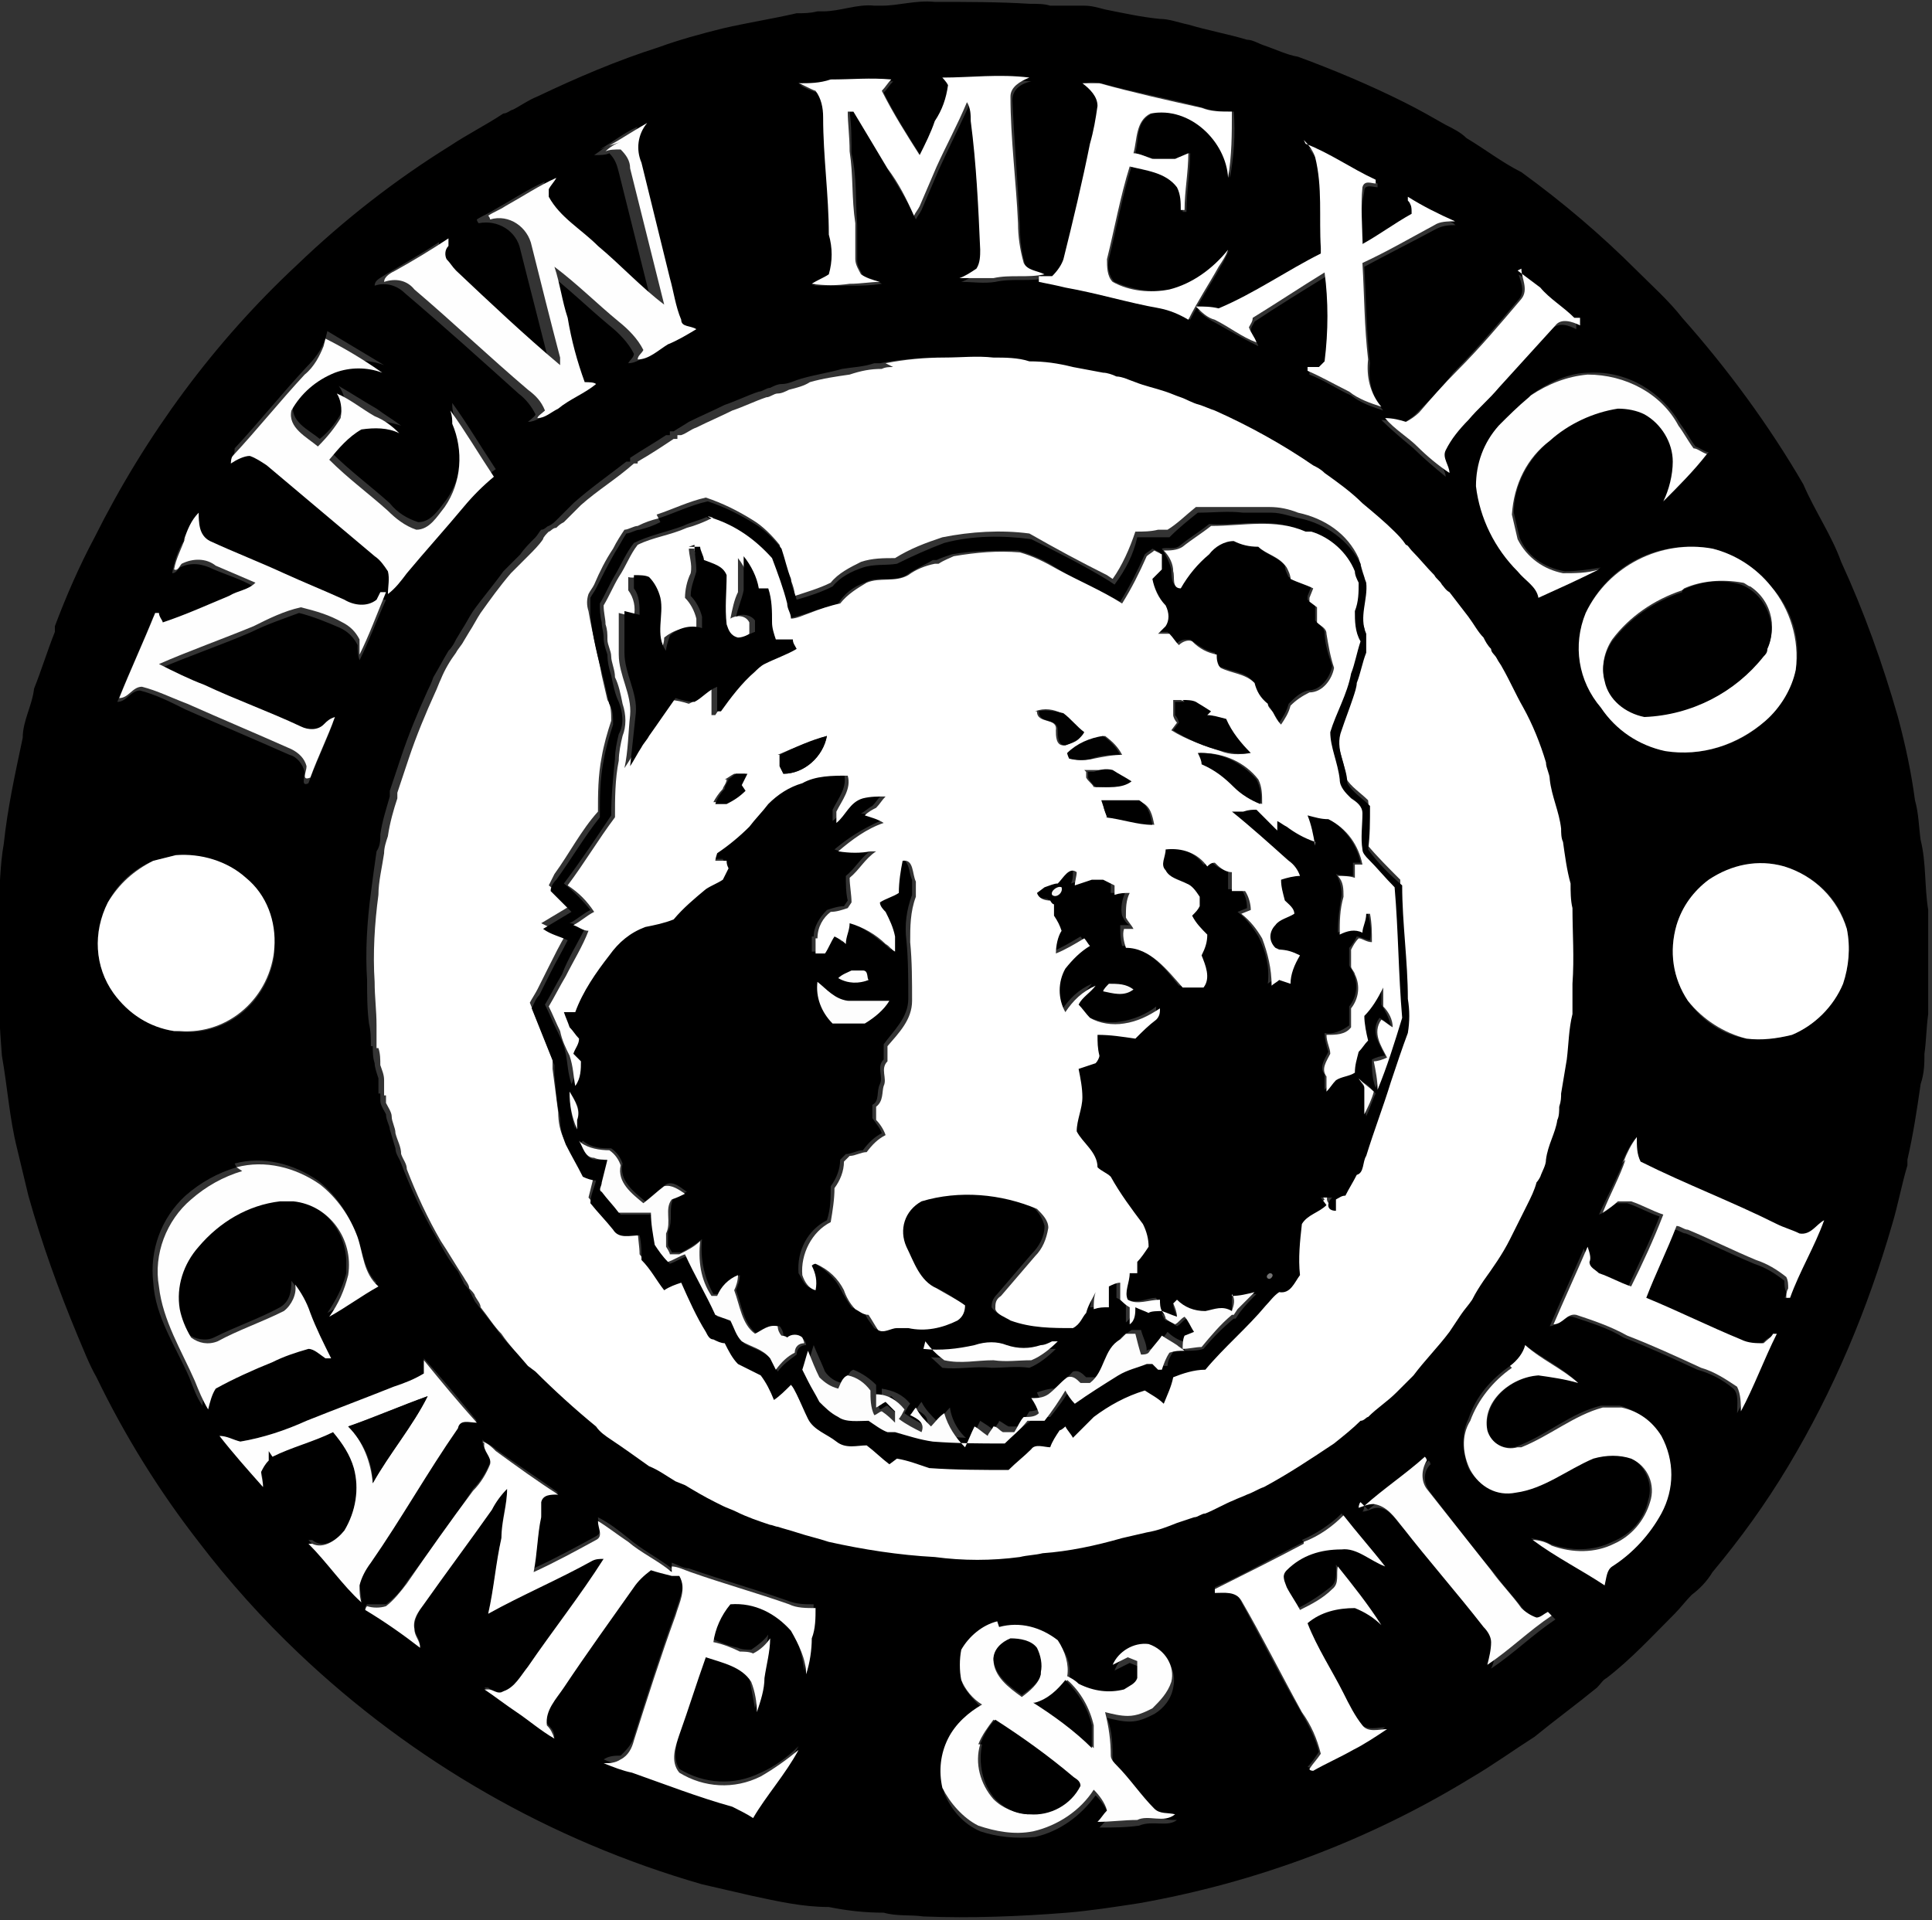 <?xml version="1.0" encoding="UTF-8"?> <svg xmlns="http://www.w3.org/2000/svg" version="1.1" viewBox="0 0 102.1 101.5"><rect x="0" y="0" width="102.1" height="101.5" fill="#333333" stroke="none"/><defs><style> .cls-1 { fill: #010101; stroke: #010101; } .cls-1, .cls-2, .cls-3, .cls-4, .cls-5, .cls-6, .cls-7, .cls-8, .cls-9 { stroke-miterlimit: 10.4; stroke-width: 0px; } .cls-2 { fill: #fafafa; stroke: #fafafa; } .cls-3 { stroke: #000; } .cls-4 { fill: #f6f6f6; stroke: #f6f6f6; } .cls-5 { fill: #fefefe; stroke: #fefefe; } .cls-6 { fill: #020202; stroke: #020202; } .cls-7 { fill: #747474; stroke: #747474; } .cls-8 { fill: #fff; stroke: #fff; } .cls-9 { fill: #fdfdfd; stroke: #fdfdfd; } </style></defs><g><g id="Layer_1"><path class="cls-3" d="M46.4.3h.2c.9,0,1.8-.3,2.8-.2,1.7,0,3.4,0,5,.1.4,0,.8,0,1.1.1.6,0,1.2,0,1.8,0,.4,0,.7.1,1.1.2,1,.2,1.9.4,2.9.5.5,0,1,.2,1.5.3,1,.3,2.1.5,3.1.8.3,0,.6.2.9.3.6.2,1.2.5,1.8.6,1.9.7,3.8,1.5,5.6,2.4.8.4,1.5.8,2.2,1.2.4.2.8.4,1.1.7,1,.6,1.9,1.3,2.9,1.8,2.2,1.6,4.2,3.3,6.1,5.2.8.8,1.7,1.6,2.4,2.5,2.4,2.7,4.6,5.7,6.4,8.8.6,1.4,1.5,2.7,2,4.1,1.2,2.6,2.2,5.4,3,8.2.4,1.5.7,2.9.9,4.4.2.7.2,1.4.3,2.1.3,1.2.2,2.5.4,3.7,0,1.8,0,3.7,0,5.5-.1.7-.1,1.4-.2,2.1,0,.5,0,1-.2,1.6-.2,1.4-.4,2.7-.7,4,0,0,0,.3,0,.3-.3,1-.5,2.1-.8,3.1-1.3,4.5-3.1,8.8-5.5,12.8-1.2,2-2.5,3.8-4,5.6-.3.5-.7.9-1.1,1.2-.3.3-.6.7-.9,1-1.2,1.2-2.3,2.4-3.6,3.4-.2.1-.3.3-.5.5-1.1.9-2.2,1.7-3.3,2.6-1.1.7-2.2,1.5-3.4,2.2-5.4,3.3-11.3,5.5-17.5,6.6-1.3.2-2.6.4-3.8.5-2.5.2-5.1.3-7.6.2-.7-.1-1.4,0-2.1-.2-1,0-1.9-.1-2.9-.3-1.4,0-2.7-.3-4.1-.6-.9-.2-1.7-.4-2.6-.6-8-2.3-15.3-6.5-21.3-12.2-1.9-1.8-3.7-3.8-5.3-5.9-2.1-2.7-3.9-5.6-5.4-8.7-.4-.7-.7-1.5-1-2.2-1-2.4-1.9-4.9-2.6-7.4-.2-.8-.4-1.7-.6-2.5-.4-1.6-.5-3.2-.8-4.9-.2-2.6-.3-5.1-.2-7.7.1-1.2.1-2.4.3-3.5.2-1.9.6-3.7,1-5.6,0-.9.5-1.7.6-2.6.4-1,.7-2,1.1-3,0,0,0-.2,0-.3.6-1.6,1.3-3.2,2.1-4.7,2.7-5.4,6.3-10.3,10.7-14.4,2.5-2.4,5.2-4.5,8.1-6.3.9-.6,1.9-1.1,2.8-1.7.2,0,.4-.2.5-.2.4-.2.8-.5,1.3-.7,2.1-1,4.2-1.9,6.4-2.6h0c1.1-.4,2.2-.7,3.4-1,1.3-.3,2.6-.5,3.9-.8.4,0,.7,0,1.1-.1h.3c.9,0,1.8-.4,2.7-.3h0ZM49.8,4.1c.2.2.3.3.4.5,0,.7-.3,1.3-.7,1.9-.3.6-.6,1.2-.8,1.8-.7-1.1-1.4-2.2-2-3.4.2-.2.3-.4.5-.6-1.1,0-2.1.1-3.2,0-.6.1-1.1.2-1.7.2.3.2.6.3.9.4.3.4.4.9.4,1.4,0,2.1.3,4.1.3,6.2.2.7.2,1.4,0,2.1-.3.2-.6.3-.9.5.7,0,1.3,0,2,0,.5,0,1,0,1.6-.1-.3-.2-.7-.3-1-.4-.1-.3-.3-.5-.3-.8,0-.6,0-1.3,0-1.9-.1-1.3,0-2.5-.3-3.8,0-.7,0-1.5-.1-2.2h.3c.6,1.1,1.2,2.2,1.8,3.2.5.8,1,1.6,1.4,2.5.1-.2.2-.3.3-.5.3-.7.6-1.4.9-2.1.5-1.1,1.1-2.3,1.6-3.4.1.3.2.6.2,1,.2,2.3.3,4.5.5,6.8,0,.4,0,.7-.2,1-.3.2-.6.4-.9.5.6,0,1.2.1,1.8,0,.9-.2,1.8,0,2.7-.2-.4-.2-.9-.2-1.1-.6-.2-.7-.3-1.4-.3-2.1-.1-2.2-.3-4.5-.4-6.7,0-.6.5-.9,1-1-1.5-.1-3,0-4.6,0h0ZM57.3,4.4c.4.3.9.6.8,1.2,0,.7-.2,1.4-.4,2-.4,2.1-1,4.1-1.4,6.1,0,.4-.3.7-.6.9h-.7c0,0,0,.2,0,.3.5,0,.9.2,1.4.3,1.7.3,3.3.8,5,1.1.5,0,1.1.3,1.5.6.5-1,1.1-1.9,1.6-2.8.2-.3.3-.6.5-.9-.8,1-1.9,1.8-3.1,2.1-1,.2-2.1,0-3-.4-.3-.3-.4-.8-.3-1.2.4-1.6.7-3.3,1.2-4.9.9.3,1.9.3,2.5,1.1.1.4.2.9.2,1.3h.2c0-1.1.2-2.1.2-3.1-.3,0-.5.2-.7.3-.4,0-.8,0-1.2,0-.3-.1-.7-.2-1-.3.2-.7,0-1.7.9-2.1,2-.4,3.9,1.4,4.1,3.4.2-1.1.3-2.3.2-3.5-.5,0-1.1,0-1.6-.2-1.8-.5-3.6-.8-5.4-1.3-.2,0-.5-.1-.8,0h0ZM32.2,7.7c-.3.1-.5.3-.8.5.3,0,.6,0,.8-.1.3.3.4.6.5,1,.6,2.4,1.2,4.8,1.8,7.2-1.2-1-2.3-2.1-3.5-3.1-.8-.9-1.9-1.5-2.6-2.6,0-.1,0-.3,0-.4.1-.2.3-.4.4-.6-.9.4-1.8,1-2.7,1.5-.3.2-.6.3-.9.5,0,0,0,.1.1.2,1-.2,2,.4,2.2,1.4,0,0,0,0,0,0,.5,2,1,3.9,1.5,5.9,0,.1,0,.3,0,.4-1.8-1.6-3.6-3.4-5.4-5-.2-.2-.3-.4-.5-.6,0-.3,0-.5.1-.7,0-.1,0-.3,0-.4-.9.6-1.8,1.1-2.8,1.7-.3.2-.6.3-.6.6.6-.2,1.2,0,1.6.4,2,1.7,4,3.5,6,5.3.4.3.7.7.9,1.1,0,.1-.3.3-.4.4.4,0,.8-.3,1.1-.5.7-.5,1.4-.8,2-1.3-.2,0-.5,0-.6-.1-.4-1.1-.7-2.3-.9-3.4-.2-.9-.4-1.8-.7-2.7,1.2.9,2.2,1.9,3.4,2.9.5.4,1,.9,1.3,1.5,0,.2-.2.3-.3.5.6,0,1.1-.6,1.6-.8.5-.3,1-.6,1.5-.8-.2-.2-.7-.2-.8-.5-.2-.7-.4-1.5-.6-2.2-.5-2-1-4.1-1.5-6.1-.2-.7-.1-1.5.3-2.1-.7.3-1.3.8-2,1.2h0ZM69,7.6c.2.3.4.5.6.9.4,1.6.1,3.2.4,4.8v.3c-2,.9-3.7,2.1-5.5,2.9-.4,0-.8-.1-1.2-.1.3.3.6.5,1,.7.7.4,1.4.8,2.2,1.2-.1-.3-.3-.5-.4-.8,0-.2.1-.3.2-.5,1.2-.8,2.5-1.6,3.8-2.4.2,1.6.2,3.2,0,4.7l-.3.3c-.2,0-.5,0-.6,0,0,0,0,.2,0,.2.8.3,1.5.8,2.2,1.1.5.4,1.1.6,1.7.8-.6-.7-.8-1.6-.7-2.5-.2-1.7-.2-3.4-.3-5.1,1.3-.7,2.5-1.3,3.8-2,.4-.2.7-.2,1.1-.2-.8-.4-1.7-.9-2.5-1.3v.2c.2.2.3.5.2.7-.9.5-1.7,1.1-2.6,1.6-.2-1-.2-2,0-3,0-.4.5-.2.7-.2,0,0,0-.2,0-.2-1.3-.6-2.4-1.4-3.7-1.9ZM77,11.7l3.2,2.6c.1.5.5,1.1,0,1.6-1.1,1.3-2.2,2.6-3.4,3.8-.6.8-1.3,1.5-2,2.2-.2.2-.4.3-.7.5-.4-.1-.8-.2-1.1-.2.5.5,1.1,1,1.7,1.5.5.5,1.1,1,1.7,1.5,0-.4-.5-.8-.2-1.2.3-.6.8-1.1,1.2-1.6.4-.6,1.1-1.1,1.6-1.7,1-1.1,2-2.3,3-3.3.4-.4.9-.2,1.3,0,0-.1,0-.2,0-.4,0,0-.2,0-.3-.1-.5-.6-1.2-1-1.8-1.6-.3-.4-.7-.7-1.2-.9l-3.2-2.6ZM17.2,17.9c-.2.6-.6,1.1-1,1.5-1.3,1.4-2.5,2.9-3.8,4.3,0,.1,0,.3-.1.4.3-.2.6-.3,1-.4.3,0,.6.2.9.5,1.9,1.6,3.8,3.2,5.7,4.8.3.2.6.5.7.8,0,.4,0,.8,0,1.2.4-.3.7-.7,1-1.1,1-1.2,2-2.3,3-3.5.4-.6,1-1.2,1.6-1.6-.8-1.2-1.5-2.4-2.3-3.5,0,.2,0,.4.1.7.6,1.4.5,3.1-.4,4.4-.4.5-.8,1.2-1.5,1.2-.6-.2-1.1-.5-1.5-1-1-.9-2.1-1.7-3.1-2.7.4-.6,1-1.2,1.7-1.6.7-.1,1.4,0,2,.2-.4-.3-.9-.6-1.3-.9-.7-.4-1.3-.8-2-1.2.3.4.4.9.2,1.3-.3.6-.7,1.1-1.2,1.5-.6-.5-1.6-.9-1.4-1.9.5-.9,1.3-1.6,2.3-2,.8-.3,1.7-.3,2.5,0-1-.6-2-1.2-3-1.8h0ZM46.8,19.2h-.6,0c-.6.2-1.1.2-1.7.3h0c-.7.2-1.4.3-2.1.5-.4.1-.7.3-1.1.3h0c-.2,0-.4.1-.6.2-.2,0-.4.2-.6.2-.6.2-1.2.5-1.8.7-.6.3-1.3.6-1.9.9-.3.2-.5.3-.8.5h-.2s0,.2,0,.2h-.2c-.6.4-1.3.8-1.9,1.2v.2s-.2,0-.2,0c-.9.7-1.9,1.4-2.8,2.2-.1.1-.2.2-.3.3-.2.2-.4.4-.6.6-.1.1-.2.2-.4.3-.1,0-.2.2-.4.2-.1.1-.2.3-.3.4-.3.3-.6.6-.8.9-.3.3-.6.6-.9.9-.5.7-1.1,1.4-1.6,2.1-.2.3-.4.7-.6,1l-.3.5c-.1.2-.2.4-.4.6-.3.5-.5.9-.8,1.4h0c-.1.3-.2.5-.3.7-.5,1.1-1,2.3-1.4,3.5-.2.6-.4,1.2-.6,1.8,0,0,0,.3,0,.3-.2.7-.4,1.3-.5,2,0,.3,0,.6-.2.9-.1.7-.2,1.4-.3,2.2-.2,1.5-.3,3.1-.2,4.6,0,.8,0,1.5.1,2.3.1.4.1.8.1,1.2h.1c0,.3,0,.6.1.9,0,.2.1.5.2.8,0,.3,0,.5,0,.8h.1v.4c0,.2.2.5.3.7,0,.3.2.6.2.8.1.3.2.7.3,1h0c0,.3.2.5.3.8.5,1.3,1.1,2.6,1.8,3.8.4.7.7,1.3,1.2,1.9.1.2.2.4.3.6h0c0,.1.2.2.3.4.1.2.2.4.3.6h0c.4.5.7.9,1.1,1.4.4.6.9,1.1,1.4,1.6h0c0,0,.4.3.4.3h0c1,1.1,2.1,2.1,3.2,3,.3.2.5.4.8.7.7.5,1.4.9,2,1.4h0c.5.3,1,.6,1.4.9l.5.2c.5.3,1.1.6,1.6.9h.4c0,0,0,.2,0,.2.3,0,.5.2.7.3.6.3,1.2.5,1.8.7.1,0,.3,0,.4.1.3,0,.7.2,1,.3.6.1,1.2.3,1.7.5,1.8.4,3.7.7,5.6.8,1.5.1,3,.1,4.5,0,.4,0,.8,0,1.2,0h0c1.4-.2,2.9-.4,4.2-.9.4,0,.9-.2,1.3-.3.5-.1,1-.3,1.6-.5.3,0,.6-.2.9-.3.2,0,.4-.2.6-.2.5-.2,1-.5,1.5-.7h0c.2-.2.5-.3.7-.4.3-.2.6-.3.9-.4,1.3-.7,2.5-1.5,3.7-2.3.5-.3,1-.7,1.4-1.2.1,0,.2-.2.4-.2.4-.5,1-.9,1.5-1.3.3-.3.6-.6.9-.9.7-.7,1.3-1.5,1.9-2.3.2-.3.4-.6.6-.9s.4-.5.6-.8c.2-.3.4-.6.6-1,.5-.7.9-1.5,1.4-2.2.2-.4.4-.8.6-1.2,0-.2.2-.4.3-.6.2-.4.4-.8.5-1.2,0,0,.1-.2.2-.3,0-.3.2-.6.3-.9h0c.1-.7.4-1.4.6-2.1h0c0-.2,0-.4.1-.6,0-.2.1-.4.1-.7h0c0-.6.2-1.2.3-1.8.1-.8.2-1.6.3-2.4,0-.5,0-1.1,0-1.6,0-1.3,0-2.6,0-3.9-.1-.4-.2-.9-.1-1.3-.2-.7-.3-1.5-.4-2.2,0-.2,0-.5-.1-.7-.2-.9-.5-1.7-.6-2.6h0c0-.3-.2-.6-.2-.9h0c-.3-1-.7-2-1.2-2.9-.3-.7-.7-1.4-1.1-2.1-.1-.2-.2-.3-.3-.5s-.2-.3-.3-.5c-.1-.2-.3-.4-.4-.6-.3-.4-.5-.8-.8-1.1-.3-.5-.6-.9-1-1.3-.1-.2-.2-.3-.4-.4-.2-.2-.3-.3-.4-.5-.4-.4-.7-.9-1.2-1.3-.1-.1-.2-.2-.3-.3-.2-.2-.4-.4-.6-.7-.6-.5-1.2-1-1.7-1.5-.7-.5-1.4-1-2-1.6-.2-.1-.4-.2-.6-.4-1.7-1.1-3.4-2.1-5.2-2.9-.3-.1-.5-.2-.8-.3-.3-.1-.7-.2-1-.4-.3,0-.5-.2-.8-.3-.5-.2-1-.3-1.6-.5-.3-.1-.7-.2-1-.3-.2,0-.5-.1-.7-.2-.5-.1-1.1-.2-1.6-.3-.7-.1-1.5-.2-2.3-.3-.6,0-1.3-.1-1.9-.2-.9,0-1.7,0-2.6,0-1,0-2.1.1-3.1.3h0ZM80.9,20.9c-.6.5-1.1,1-1.6,1.5-.7.9-1.1,2-1.2,3.2.2,1.7,1,3.3,2.2,4.5.4.4.9.8,1.1,1.4,1.1-.4,2.1-.9,3.2-1.5-.6.1-1.3.2-1.9.2-1.1-.2-2-.8-2.4-1.8-.1-.4-.2-.9-.3-1.3,0-1.5.8-2.9,2-3.9,1-.9,2.2-1.5,3.6-1.7.5,0,.9.1,1.4.3.9.5,1.4,1.4,1.5,2.5,0,.7-.2,1.5-.5,2.1.8-.8,1.6-1.6,2.3-2.5-.2,0-.4-.2-.7-.3-.3-.4-.5-.8-.8-1.2-1-1.7-2.8-2.8-4.8-2.7-1.1,0-2.1.5-3,1.1h0ZM9.7,28.6c-.3.5-.5,1.1-.6,1.7.2,0,.3-.2.4-.3.6-.3,1.2-.2,1.8.1.7.3,1.4.5,2.1.9-.3.4-.9.5-1.4.7-1.2.4-2.3,1-3.5,1.4,0-.2-.2-.4-.2-.5,0,0-.2,0-.2,0-.6,1.5-1.3,3-1.9,4.5.5,0,.7-.6,1.2-.6.8.2,1.6.6,2.4,1,1.8.8,3.7,1.6,5.5,2.4.4.1.7.5.8.9,0,.3-.2.8.2.6.4-1.1.9-2.1,1.3-3.2-.2,0-.4.2-.6.4-.3.3-.8.3-1.2.1-1.7-.8-3.4-1.4-5.1-2.2-.8-.3-1.6-.7-2.4-1.1,1.6-.7,3.4-1.3,5-2,.8-.4,1.7-.7,2.5-1,.8.2,1.5.5,2.2.8.4.2.7.5.9.9,0,.3,0,.5.1.8.5-1,.9-2.1,1.4-3.2h-.3c0-.1-.2.3-.2.3-.5.3-1.2.3-1.7,0-1.1-.5-2.1-.9-3.2-1.4-1.3-.6-2.7-1.1-3.9-1.7-.6-.3-.5-1-.6-1.5-.4.5-.6,1-.8,1.5h0ZM83.8,32.4c-.7,1.7-.3,3.6.8,5,.8,1.1,2,2,3.4,2.3,1.9.3,3.9-.3,5.3-1.6.8-.7,1.3-1.6,1.6-2.7.3-1.6-.2-3.2-1.3-4.4-.8-1-1.9-1.7-3.1-2-2.8-.5-5.5.8-6.7,3.4h0ZM9.3,45.2c-.4.1-.8.2-1.2.3-1,.4-1.9,1.2-2.4,2.2-.8,1.5-.7,3.4.3,4.8.8,1.1,1.9,1.8,3.2,2,2.6.4,4.9-1.4,5.3-4,0-.1,0-.2,0-.3,0-1.4-.5-2.8-1.5-3.7-1-.9-2.3-1.3-3.7-1.2h0ZM90.3,46.5c-.8.6-1.4,1.5-1.7,2.4-.4,1.3-.2,2.8.6,4,.7,1,1.8,1.8,3.1,2,.8,0,1.6,0,2.4-.2,1.2-.5,2.2-1.5,2.7-2.7.3-.9.4-1.9.2-2.9-.4-1.6-1.7-2.8-3.3-3.3-1.4-.4-2.8-.1-4,.7h0ZM85.8,61.4c-.4,1-.9,1.9-1.3,2.8.3-.1.6-.3.8-.6h.7c.6.2,1.1.5,1.7.7-.5,1.3-1.1,2.5-1.7,3.8-.6-.2-1.1-.5-1.7-.7-.2-.2-.4-.4-.5-.6,0-.3,0-.6-.1-.8-.6,1.4-1.2,2.7-1.8,4.1.4,0,.7-.6,1.2-.5.9.3,1.9.6,2.7,1.1,1.3.5,2.6,1.1,3.9,1.7.7.2,1.3.5,1.9,1,.3.3.2.8.2,1.3.7-1.3,1.2-2.7,1.9-4h-.2c-.2.1-.4.3-.5.5-.4,0-.8,0-1.2-.2-1.6-.7-3.3-1.5-4.9-2.2.5-1.3,1.1-2.5,1.6-3.8.2,0,.4.2.6.2,1.2.5,2.4,1.1,3.6,1.6.6.2,1.1.5,1.6.9,0,.2,0,.4.1.6,0,.1,0,.2-.1.3h.2c.5-1.3,1.3-2.6,1.8-4-.4.2-.7.8-1.3.7-.4-.1-.8-.3-1.2-.5-2.4-1.1-4.8-2.1-7.2-3.3-.1-.4-.2-.9-.2-1.3-.3.4-.5.8-.7,1.3h0ZM12.5,61.7c-1,.3-1.9.8-2.7,1.5-1.3,1.2-1.9,2.9-1.7,4.6.1,1.8,1.2,3.4,1.9,5,.2.5.4,1.1.7,1.5,0-.4.2-.7.4-1.1,1-.6,2-1,3.1-1.4.6-.3,1.2-.6,1.9-.7.4,0,.7.3.9.5h.3c-.4-.8-.8-1.6-1.1-2.4-.2-.5-.4-1-.8-1.5,0,.6-.1,1.1-.6,1.4-1.1.6-2.3,1-3.5,1.6-.4.2-1,.1-1.4-.2-.3-.5-.5-.9-.6-1.5-.2-1.2.2-2.4,1-3.3,1.1-1.3,2.6-2.1,4.3-2.4,1.9-.1,3.6,1.3,3.7,3.3,0,.2,0,.5,0,.7-.2.8-.6,1.5-1,2.1.9-.5,1.7-1.1,2.6-1.6-.7-.7-.7-1.7-1.1-2.6-.4-1.1-1.1-2.1-2-2.8-1.3-.9-2.9-1.3-4.4-.9h0ZM79.8,72.2c-1,.7-1.8,1.6-2.2,2.8-.4.8-.3,1.8,0,2.6.5.9,1.4,1.4,2.4,1.2,1.5-.2,2.7-1.2,4.1-1.8.6-.3,1.3-.3,2,0,.8.4,1.3,1.4,1,2.3-.2,1-.9,1.8-1.9,2.2-1,.5-2.2.5-3.3.1-.3-.2-.6-.2-1-.3,1.2.9,2.6,1.5,3.8,2.4,0-.3.1-.7.4-1,1.1-.7,2-1.7,2.6-2.8.7-1.3.7-2.8,0-4.1-.5-.7-1.3-1.3-2.1-1.5-.3,0-.7,0-1,0-1.6.4-2.8,1.5-4.3,2.1-.6.3-1.4,0-1.7-.6,0,0,0-.1,0-.2-.2-1.6,1.3-2.8,2.7-2.9.7,0,1.4.2,2.1.4-.8-.8-1.9-1.3-2.8-2-.1.5-.4.9-.8,1.1h0ZM22.4,71.9c0,.2,0,.5,0,.7-.5.3-1,.6-1.6.7-1.5.6-3.1,1.2-4.6,1.8-1.1.5-2.3.9-3.5,1.1-.4-.1-.7-.2-1.1-.3.7.9,1.5,1.8,2.3,2.7,0-.3,0-.5-.1-.8.1-.2.2-.4.4-.6v-.5s.2.3.2.3c1-.5,2.1-.9,3.2-1.3.5.5.9,1.2,1.1,1.9.3,1.1.1,2.3-.5,3.3-.4.5-1.1,1-1.7.5h-.2c1,1.1,1.8,2.3,2.8,3.2,0-.3-.1-.6-.1-.9.1-.4.3-.8.6-1.2,1.5-2.4,3-4.8,4.6-7.1.2-.4.7-.3,1-.3-.9-1.1-1.8-2.2-2.8-3.3h0ZM25.5,76.2c0,.4.5.7.4,1.1-.2.5-.5,1-.9,1.4-1.1,1.7-2.3,3.3-3.5,4.9-.3.5-.7.9-1.1,1.2-.3,0-.7,0-1,0,0,0-.1.1-.1.2,1,.6,1.9,1.3,2.9,2,0-.4-.3-.6-.3-1,0-.5.3-.9.5-1.3,1.2-1.7,2.4-3.3,3.6-5,.2-.4.5-.8.8-1.1,0,.9-.3,1.7-.3,2.6-.2,1.3-.4,2.7-.7,4.1,1.8-1,3.7-1.8,5.5-2.8.2-.1.4-.2.6-.1-1.3,2-2.7,3.8-4,5.7-.4.5-.7,1.1-1.3,1.3-.3.1-.6,0-.8-.2h-.2c.5.5,1.1.9,1.7,1.2.7.5,1.3,1,2,1.4,0-.3-.2-.5-.4-.7-.1-.8.5-1.4.9-2,1.2-1.8,2.5-3.5,3.7-5.3.2-.4.6-.7.9-.9.4,0,.7.1,1.1.1h.4c.4.8,0,1.5-.2,2.2-.8,2.2-1.5,4.4-2.2,6.6-.1.4-.4.7-.7,1-.3,0-.6,0-.9.2.5.2,1,.4,1.5.5,1.8.6,3.5,1.2,5.3,1.8.4.1.8.3,1.1.6.7-1.2,1.7-2.3,2.4-3.6-.6.6-1.3,1.1-2,1.4-1.4.7-3,.6-4.3-.2-.4-.6-.1-1.4,0-2,.5-1.4.9-2.7,1.4-4.1.8.4,1.8.5,2.3,1.3.1.5.2,1.1.3,1.6.2-.6.3-1.2.4-1.8.1-.7.2-1.4.3-2.1-.2.3-.6.6-.9.8-.2,0-.5,0-.7-.1-.5-.1-1-.3-1.4-.5.1-.7.4-1.4.9-2,1.2,0,2.4.5,3.2,1.4.5.7.7,1.5.8,2.3.1-.6.2-1.3.3-1.9.1-.5.2-1.1.2-1.6-.5,0-.9,0-1.4-.2-1.7-.6-3.5-1.1-5.2-1.7-.3,0-.6-.2-.9-.3v.3c-.8-.6-1.6-1-2.3-1.6-.5-.4-1-.8-1.6-1.1,0,.3.3.8-.1,1-1.1.6-2.2,1.2-3.3,1.7.2-.9.2-1.9.4-2.8,0-.3,0-.5,0-.8.2-.4.6-.4.9-.4-1.1-.8-2.2-1.5-3.3-2.3-.2-.2-.5-.3-.7-.5h0ZM72.1,79.6c0,0,0,.2-.1.3.3,0,.5-.2.8-.2.7,0,1,.8,1.5,1.2,1.4,1.8,2.9,3.5,4.3,5.3.2.2.3.5.4.8,0,.4,0,.8-.2,1.2,1.2-.8,2.2-1.8,3.4-2.6l-.2-.2c-.2,0-.4.2-.6.3-.3-.1-.6-.3-.8-.5-.5-.7-1.1-1.3-1.6-2-1.2-1.4-2.3-2.9-3.4-4.3-.4-.5-.4-1.1,0-1.5,0,0,0-.1-.1-.2-1,.9-2.1,1.7-3.2,2.6h0ZM68.9,81.5c-1.6.8-3.1,1.7-4.7,2.4,0,0,0,.2,0,.2.5,0,1.1-.1,1.3.4,1.1,2,2.1,4,3.2,5.9.4.7.8,1.4,1,2.2-.2.3-.4.6-.6.8,0,0,.1,0,.2.1.7-.4,1.4-.7,2.1-1.1.6-.3,1.2-.6,1.8-1.1-.4,0-1,.2-1.3-.2-.4-.5-.7-1.1-1-1.7-.6-1.2-1.3-2.4-1.9-3.7.7-.5,1.6-.8,2.5-.8.5.2,1,.5,1.4.9-.7-1-1.5-2.1-2.3-3.1,0,.4.1.9-.3,1.2-.5.4-1.1.8-1.7,1.1-.2-.4-.4-.8-.7-1.2,0-.3-.2-.7,0-.9.8-.8,1.8-1.1,2.9-1.1.9,0,1.6.6,2.3.9-.7-.9-1.5-1.8-2.2-2.7-.6.6-1.4,1.1-2.1,1.4h0ZM52.8,86c-.8.2-1.5.8-1.9,1.5-.2.5-.2,1.1,0,1.6.3.5.7.9,1.1,1.3-.8.4-1.4,1-1.8,1.8-.4.8-.5,1.7-.3,2.6.4.9,1,1.6,1.9,2,.9.3,1.9.4,2.9.3,1.3-.3,2.4-1.1,3.2-2.2.3.3.6.7.7,1.1-.1.2-.3.4-.5.6.7,0,1.4,0,2.1-.1.7-.3,1.5.1,2-.3-.4,0-.8,0-1.1-.3-.7-.7-1.3-1.6-2-2.3-.1-.2-.4-.3-.3-.5,0-.8,0-1.6-.3-2.3.4.1.8.2,1.2.2.5,0,.9-.2,1.3-.4.5-.3.9-.8,1-1.4.2-.9-.3-1.8-1.2-2-.8-.1-1.6.3-1.9,1.1l.8-.4.5.2c0,.3,0,.6,0,.9-.1.3-.5.4-.7.6-.8.1-1.7,0-2.4-.3-.2-.1-.4-.2-.6-.4.1-.7,0-1.4-.5-1.9-.8-.7-2-1-3.1-.7h0Z"></path><path class="cls-8" d="M49.8,4.1c1.5,0,3-.2,4.6,0-.5.2-1,.5-1,1,0,2.2.3,4.5.4,6.7,0,.7.1,1.4.3,2.1.2.4.7.4,1.1.6-.9.2-1.8,0-2.7.2-.6,0-1.2,0-1.8,0,.3-.1.6-.3.9-.5.2-.3.2-.7.2-1-.1-2.3-.2-4.5-.5-6.8,0-.3,0-.7-.2-1-.5,1.2-1.1,2.3-1.6,3.4-.3.7-.6,1.4-.9,2.1-.1.2-.2.3-.3.5-.4-.9-.8-1.7-1.4-2.5-.6-1-1.2-2-1.8-3h-.3c0,.6.1,1.3.1,2.1.2,1.3.1,2.5.3,3.8,0,.6,0,1.3,0,1.9,0,.3.2.6.3.8.3.2.6.3,1,.4-.5,0-1,.1-1.6.1-.7.1-1.3.1-2,0,.3-.2.6-.3.9-.5.2-.7.2-1.4,0-2.1,0-2.1-.3-4.1-.3-6.2,0-.5-.1-1-.4-1.4-.3-.1-.6-.3-.9-.4.6,0,1.1,0,1.7-.2,1.1,0,2.1-.1,3.2,0-.2.2-.3.4-.5.6.6,1.2,1.3,2.3,2,3.4.3-.6.6-1.2.8-1.8.4-.6.6-1.2.7-1.9-.1-.2-.3-.4-.4-.5h0Z"></path><path class="cls-8" d="M57.3,4.4c.3,0,.5,0,.8,0,1.8.5,3.6.9,5.4,1.3.5.2,1,.2,1.6.2,0,1.2,0,2.3-.2,3.5-.1-1.9-2-3.8-4.1-3.4-.8.4-.7,1.4-.9,2.1.3,0,.7.2,1,.3.4,0,.8,0,1.2,0,.2-.1.5-.2.7-.3,0,1-.2,2-.2,3h-.2c0-.4,0-.8-.2-1.2-.6-.8-1.7-.9-2.5-1.1-.5,1.6-.8,3.3-1.2,4.9,0,.4,0,.9.3,1.2.9.5,2,.6,3,.4,1.2-.3,2.3-1.1,3.1-2.1-.1.3-.3.6-.5.9-.5.9-1.1,1.8-1.6,2.8-.5-.3-1-.5-1.5-.6-1.7-.3-3.3-.8-5-1.1-.4-.1-.9-.2-1.4-.3,0,0,0-.2,0-.3h.7c.3-.3.5-.6.6-.9.5-2,1-4.1,1.4-6.1.2-.7.3-1.3.4-2,0-.5-.4-.9-.8-1.2h0Z"></path><path class="cls-5" d="M32.2,7.7c.7-.4,1.3-.8,2-1.2-.5.6-.6,1.4-.3,2.1.5,2,1,4.1,1.5,6.1.2.7.3,1.5.6,2.2,0,.4.5.3.8.5-.5.3-1,.6-1.5.8-.5.3-1,.8-1.6.8,0-.2.2-.3.3-.5-.3-.6-.8-1.1-1.3-1.5-1.1-.9-2.2-2-3.4-2.9.3.9.4,1.8.7,2.7.2,1.2.5,2.3.9,3.4.2,0,.5,0,.6.1-.6.5-1.4.8-2,1.3-.4.2-.7.5-1.1.5,0-.1.3-.3.4-.4-.2-.5-.5-.8-.9-1.1-2-1.7-4-3.6-6-5.3-.4-.5-1-.6-1.6-.4,0-.3.4-.5.6-.6.9-.5,1.9-1.1,2.8-1.7,0,0,0,.3,0,.4-.2.2-.2.5-.1.7.2.2.3.4.5.6,1.8,1.7,3.6,3.4,5.5,5,0-.1,0-.3,0-.4-.5-1.9-1-3.9-1.5-5.9-.2-1-1.2-1.7-2.2-1.4,0,0,0,0,0,0,0,0,0-.1-.1-.2.3-.2.6-.3.9-.5.9-.5,1.8-1.1,2.7-1.5-.1.2-.3.4-.4.6,0,0,0,.3,0,.4.6,1.1,1.7,1.7,2.6,2.6,1.2,1,2.3,2.2,3.5,3.1-.6-2.4-1.2-4.8-1.8-7.2,0-.4-.2-.7-.5-1-.3,0-.6,0-.8.1.2-.2.5-.4.8-.5Z"></path><path class="cls-8" d="M69,7.6c1.3.5,2.4,1.3,3.7,1.9,0,0,0,.2,0,.2-.2,0-.6-.2-.7.2-.1,1,0,2,0,3,.9-.5,1.7-1.1,2.6-1.6,0-.3,0-.5-.2-.7v-.2c.8.5,1.6.9,2.5,1.3-.4,0-.8,0-1.1.2-1.3.7-2.5,1.4-3.8,2,.1,1.7.1,3.4.3,5.1-.1.9.1,1.8.7,2.5-.6-.2-1.2-.4-1.7-.8-.8-.4-1.5-.8-2.2-1.1,0,0,0-.2,0-.2.2,0,.5,0,.6,0l.3-.3c.2-1.6.2-3.2,0-4.7-1.3.8-2.5,1.6-3.8,2.4,0,.2-.1.3-.2.5.1.3.3.5.4.8-.8-.3-1.4-.8-2.2-1.2-.4-.1-.7-.4-1-.7.4,0,.8,0,1.2.1,1.9-.8,3.6-2,5.4-2.9v-.3c-.1-1.6.1-3.2-.3-4.8-.1-.3-.3-.6-.6-.9Z"></path><path class="cls-8" d="M80.2,14.3c.4.3.8.6,1.2.9.5.6,1.2,1,1.8,1.6,0,0,.2,0,.3,0,0,.1,0,.2,0,.4-.4-.2-1-.4-1.3,0-1,1.1-2,2.2-3,3.3-.5.6-1.1,1.1-1.6,1.7-.5.5-.9,1-1.2,1.6-.2.4.2.8.2,1.2-.6-.4-1.2-.9-1.7-1.4-.5-.5-1.2-.9-1.7-1.5.4,0,.8.1,1.1.2.2-.1.5-.3.7-.5.6-.7,1.3-1.5,2-2.2,1.2-1.2,2.3-2.5,3.4-3.8.4-.5,0-1.1,0-1.6h0Z"></path><path class="cls-5" d="M17.2,17.9c1,.5,2,1.1,3,1.8-.8-.3-1.7-.3-2.5,0-1,.4-1.8,1.1-2.3,2-.2.9.8,1.4,1.4,1.9.5-.5.9-1,1.2-1.5.1-.5,0-1-.2-1.3.7.3,1.3.8,2,1.2.5.2.9.5,1.3.9-.6-.3-1.3-.3-2-.2-.7.4-1.2,1-1.7,1.6,1,1,2.1,1.8,3.1,2.7.4.4.9.8,1.5,1,.7,0,1.1-.7,1.5-1.2.9-1.3,1-3,.4-4.4,0-.2,0-.4-.1-.7.8,1.1,1.5,2.3,2.3,3.5-.6.5-1.1,1-1.6,1.6-1,1.2-2,2.3-3,3.5-.3.4-.6.8-1,1.1,0-.4.1-.8,0-1.2-.2-.3-.4-.6-.7-.8-1.9-1.6-3.8-3.2-5.7-4.8-.3-.2-.6-.4-.9-.5-.3,0-.7.2-1,.4,0,0,0-.3.1-.4,1.3-1.4,2.5-2.9,3.8-4.3.5-.4.8-1,1-1.5Z"></path><path class="cls-8" d="M46.8,19.2c1-.2,2.1-.3,3.1-.3.9,0,1.7-.1,2.6,0,.6,0,1.3,0,1.9.2.8,0,1.5.1,2.3.3.5.1,1.1.2,1.6.3.2,0,.5.1.7.2.3,0,.7.2,1,.3.5.2,1,.3,1.6.5.3.1.5.2.8.3.3.1.6.3,1,.4.3.1.5.2.8.3,1.8.8,3.6,1.8,5.2,2.9.2.1.4.2.6.4.7.5,1.4,1,2,1.6.6.5,1.2,1,1.7,1.5.2.2.4.4.6.7.1,0,.2.2.3.3.4.4.8.9,1.2,1.3.1.2.3.3.4.5.1.1.2.3.4.4.3.4.7.9,1,1.3.3.4.5.8.8,1.1.1.2.2.4.4.6,0,.2.2.3.3.5s.2.3.3.5c.4.7.7,1.4,1.1,2.1.5.9.9,1.9,1.2,2.9h0c0,.3.2.6.2.9h0c.1.9.5,1.7.6,2.6,0,.2,0,.5.1.7.1.7.2,1.5.4,2.2,0,.4,0,.9.1,1.3,0,1.3.1,2.6,0,4,0,.5,0,1.1,0,1.6-.2.8-.2,1.6-.3,2.4-.1.6-.2,1.2-.3,1.8h0c0,.2,0,.4-.1.7,0,.2,0,.5-.1.7h0c-.1.7-.5,1.3-.6,2.1h0c0,.3-.2.6-.3.9,0,0-.1.2-.2.3-.1.4-.3.8-.5,1.2-.1.2-.2.4-.3.6-.2.4-.4.8-.6,1.2-.4.8-.9,1.5-1.4,2.2-.2.3-.4.6-.6,1-.2.3-.4.5-.6.8s-.4.6-.6.9c-.6.8-1.3,1.5-1.9,2.3-.3.3-.6.6-.9.9-.5.5-1,.8-1.5,1.3-.1,0-.2.2-.4.2-.4.4-.9.8-1.4,1.2-1.2.8-2.4,1.6-3.7,2.3-.3.1-.6.3-.9.4-.2.1-.5.2-.7.3h0c-.5.2-1,.5-1.5.7-.2,0-.4.2-.6.2-.3.1-.6.2-.9.3-.5.2-1,.4-1.6.5-.4.1-.9.2-1.3.3-1.4.4-2.8.7-4.2.8h0c-.4.1-.8.1-1.2.2-1.5.2-3,.2-4.5,0-1.9-.1-3.8-.4-5.6-.8-.6-.2-1.1-.3-1.7-.5-.3-.1-.7-.2-1-.3-.1,0-.3-.1-.4-.1-.6-.2-1.2-.4-1.8-.7-.2-.1-.5-.2-.7-.3h0c0,0-.4-.2-.4-.2-.6-.3-1.1-.6-1.6-.9l-.5-.2c-.5-.3-.9-.6-1.4-.8h0c-.7-.5-1.4-1-2-1.4-.3-.2-.6-.4-.8-.7-1.1-.9-2.2-1.9-3.2-2.9h0c0,0-.4-.3-.4-.3h0c-.5-.6-1-1.1-1.4-1.7-.4-.4-.7-.9-1.1-1.4h0c0-.2-.2-.4-.3-.6,0-.1-.2-.3-.3-.4h0c0-.2-.2-.4-.3-.6-.4-.6-.8-1.3-1.2-1.9-.7-1.2-1.3-2.5-1.8-3.8,0-.3-.2-.5-.3-.8h0c0-.4-.2-.7-.3-1.1,0-.3-.2-.6-.2-.9,0-.2-.2-.5-.3-.7v-.4h-.1c0-.3,0-.5,0-.8,0-.3-.1-.5-.2-.8,0-.3,0-.6-.1-.9h-.1c0-.4,0-.8,0-1.2,0-.8-.1-1.5-.1-2.3-.1-1.5,0-3.1.2-4.6,0-.7.2-1.5.3-2.2,0-.3.1-.6.2-.9.1-.7.3-1.4.5-2,0,0,0-.3,0-.3.2-.6.4-1.2.6-1.8.4-1.2.9-2.4,1.4-3.5.1-.2.2-.5.3-.7h0c.2-.5.5-1,.8-1.4.1-.2.3-.4.4-.6l.3-.5c.2-.3.4-.7.6-1,.5-.7,1-1.4,1.6-2.1.3-.3.6-.6.9-.9.3-.3.6-.6.8-.9,0-.1.2-.3.3-.4.1,0,.2-.2.4-.2.1-.1.2-.2.4-.3.2-.2.4-.4.6-.6.1-.1.2-.2.3-.3.9-.8,1.9-1.4,2.8-2.2h.2s0-.1,0-.1c.7-.4,1.3-.8,1.9-1.2h.2s0-.2,0-.2h.2c.3-.1.5-.3.8-.4.6-.3,1.3-.6,1.9-.9.6-.2,1.2-.5,1.8-.7.2,0,.4-.2.6-.2.2,0,.4-.1.6-.2h0c.4-.1.8-.2,1.1-.4.7-.2,1.4-.3,2.1-.4h0c.6-.2,1.1-.3,1.7-.3h0c.2-.1.4-.1.6-.1h0ZM34.8,27.4c-.4.1-.7.2-1.1.4-.2,0-.5.2-.7.2-.2.3-.4.6-.6,1-.4.6-.7,1.2-1,1.9-.1.2-.2.3-.3.5-.1.3-.1.6,0,.9.2,1.2.5,2.3.7,3.4.1.4.2.9.3,1.3.2.3.2.7.2,1.1-.2.6-.4,1.3-.5,1.9-.2,1-.2,2-.2,2.9-.9,1-1.5,2.2-2.3,3.3-.1.2-.2.4-.3.6.4.3.8.7,1.1,1.1-.5.3-1,.6-1.5.9.4.2.8.4,1.3.6-.3.5-.6,1.1-.9,1.7-.2.4-.4.8-.6,1.2-.1.2-.3.5-.4.7.4,1,.8,2,1.2,3,0,.1,0,.3,0,.5.1.8.2,1.5.3,2.3,0,.5.1,1,.3,1.4.3.5.6,1.1.9,1.7.2,0,.5.1.7.2-.1.4-.2.8-.3,1.2.4.5.9.9,1.2,1.4.3.5,1,.2,1.4.3,0,.4.1.9.1,1.3.4.5.8,1,1.2,1.6.3-.2.6-.3.9-.4.4.9.8,1.7,1.3,2.6.1.2.3.3.4.4.2,0,.4.1.6.2.2.4.4.8.7,1.1.4.2.8.4,1.2.6.3.4.5.9.7,1.3.4-.2.7-.5.9-.8,0,.2.2.4.3.5.2.5.4.9.6,1.3.3.6,1,.8,1.5,1.2.4.4,1,.2,1.6.2.4.3.8.6,1.2,1l.4-.3c.6,0,1.1.3,1.7.4h0c1.4.2,2.8.2,4.2.2.4-.4.8-.7,1.2-1.1.3-.3.7,0,1-.1.2-.3.3-.6.5-.9,0,0,.2-.2.3-.2.1.2.3.4.4.6.4-.3.8-.7,1.1-1.1.8-.6,1.8-1,2.7-1.4.4.2.7.4,1,.7.2-.4.4-.9.5-1.4.6-.2,1.1-.3,1.7-.4,1-1.2,2.2-2.2,3.2-3.4.2-.2.5-.5.7-.7.6.1.8-.5,1.1-.9,0-.9,0-1.8.1-2.7.3-.5.9-.6,1.3-1l-.3-.4c.2,0,.4,0,.6,0-.3.3-.2.7.2.7,0-.1,0-.4,0-.6.2,0,.3-.1.5-.2.2-.4.4-.7.6-1.1.4-.1.4-.7.5-1,.4-1.3.9-2.6,1.3-3.9h0c.3-.9.6-1.7.9-2.6.1-.6.1-1.2,0-1.8,0-2-.3-4-.3-6-.6-.6-1.2-1.2-1.8-1.9.1-.8.2-1.5.1-2.3-.4-.4-.9-.7-1.2-1.2,0-1-.7-1.9-.3-2.8.2-.5.4-1.1.6-1.7,0,0,0,0,0,0,0-.3.1-.5.2-.8.2-.5.3-1.1.5-1.6,0-.3,0-.7,0-1-.4-.9.1-1.8,0-2.7-.1-.3-.2-.7-.3-1-.6-1.3-1.8-2.1-3.2-2.4h0c-.5-.2-1-.3-1.5-.3-.5,0-1,0-1.5,0-.8,0-1.6,0-2.4,0-.5.4-1,.9-1.5,1.2h-.5c-.4.1-.8.1-1.2.1-.3.9-.7,1.8-1.2,2.5l-.3-.2c-1.4-.7-2.7-1.4-4.1-2.2-1.5-.2-3.1-.1-4.6.2-.9.3-1.7.6-2.5,1.1-.6,0-1.2,0-1.8.2h0c-.6.3-1.2.6-1.6,1.1-.6.3-1.3.5-1.9.7,0-.4-.2-.8-.3-1.1-.2-.5-.4-1.1-.5-1.6-.4-.5-.9-1-1.4-1.3-.8-.5-1.6-.9-2.5-1.2-.9.2-1.7.6-2.6.9h0Z"></path><path class="cls-5" d="M80.9,20.9c.9-.6,1.9-1,3-1.1,2,0,3.9,1,4.8,2.7.3.4.5.8.8,1.2.2,0,.4.2.7.3-.7.9-1.5,1.7-2.3,2.5.3-.6.5-1.4.5-2.1,0-1-.6-2-1.5-2.5-.4-.2-.9-.3-1.4-.3-1.3.2-2.6.8-3.6,1.7-1.2.9-1.9,2.3-2,3.9.1.4.2.9.3,1.3.5,1,1.4,1.6,2.4,1.8.6,0,1.3,0,1.9-.2-1,.5-2.1,1-3.2,1.5-.1-.6-.7-.9-1.1-1.4-1.2-1.2-2-2.8-2.2-4.5,0-1.2.4-2.3,1.2-3.2.5-.5,1-1,1.6-1.5h0Z"></path><path class="cls-3" d="M34.8,27.4c.9-.3,1.7-.7,2.6-.9.9.3,1.7.7,2.5,1.2.5.3,1,.8,1.4,1.3.2.6.3,1.1.5,1.6,0,.4.2.7.3,1.1.7-.2,1.3-.4,1.9-.7.4-.5,1-.8,1.6-1h0c.6-.2,1.2-.1,1.8-.2.8-.4,1.7-.8,2.5-1.1,1.5-.4,3.1-.4,4.6-.2,1.4.7,2.8,1.4,4.1,2.2l.3.2c.6-.8,1-1.6,1.2-2.5.4,0,.8,0,1.2,0h.5c.5-.5,1-.9,1.5-1.3.8,0,1.6-.1,2.4,0,.5,0,1,0,1.5,0,.5,0,1,.2,1.5.3h0c1.4.3,2.6,1.2,3.2,2.4,0,.3.2.7.3,1,.1.9-.4,1.8,0,2.7,0,.3,0,.6,0,1-.2.5-.3,1.1-.5,1.6,0,.2-.1.5-.2.8,0,0,0,0,0,0-.2.6-.4,1.1-.6,1.7-.4,1,.3,1.9.3,2.8.3.5.8.8,1.2,1.2,0,.8,0,1.6-.1,2.3.5.7,1.1,1.3,1.8,1.9,0,2,.3,4,.3,6,.1.6.1,1.2,0,1.8-.3.8-.6,1.7-.9,2.6h0c-.4,1.3-.9,2.6-1.3,3.9-.2.3-.1.9-.5,1-.2.4-.4.7-.6,1.1-.2,0-.3.1-.5.2,0,.1,0,.4,0,.6-.5,0-.5-.4-.2-.7-.2,0-.4,0-.6,0l.3.4c-.4.4-1,.5-1.3,1-.1.9-.2,1.8-.1,2.7-.3.4-.5,1-1.1.9-.3.2-.5.5-.7.7-1,1.2-2.2,2.2-3.2,3.4-.6,0-1.2.2-1.7.4-.1.5-.3.9-.5,1.4-.3-.3-.7-.5-1-.7-1,.3-1.9.8-2.7,1.4-.4.4-.7.7-1.1,1.1-.1-.2-.3-.4-.4-.6,0,0-.2.2-.3.2-.2.3-.4.6-.5.9-.3,0-.8-.2-1,.1-.4.4-.8.7-1.2,1.1-1.4,0-2.8,0-4.2-.1h0c-.6-.2-1.1-.4-1.7-.5l-.4.3c-.4-.3-.8-.7-1.2-1-.5,0-1.1.2-1.6-.2-.5-.4-1.2-.6-1.5-1.2-.2-.4-.4-.9-.6-1.3-.1-.2-.2-.4-.3-.5-.3.3-.6.6-.9.8-.2-.5-.4-.9-.7-1.3-.4-.2-.8-.4-1.2-.6-.3-.3-.5-.7-.7-1.1-.2,0-.4-.1-.6-.2-.2,0-.3-.2-.4-.4-.5-.8-.9-1.7-1.3-2.6-.3.1-.6.2-.9.4-.4-.5-.7-1.1-1.2-1.6,0-.4,0-.9-.1-1.3-.5,0-1.1.2-1.4-.3-.4-.5-.8-.9-1.2-1.4,0-.4.2-.8.3-1.2-.2,0-.5-.1-.7-.2-.3-.6-.6-1.1-.9-1.7-.2-.5-.3-.9-.3-1.4-.2-.8-.2-1.5-.3-2.3,0-.1,0-.3,0-.5-.4-1-.8-2-1.2-3,.1-.2.2-.5.4-.7.2-.4.4-.8.6-1.2.3-.6.6-1.1.9-1.7-.4-.2-.9-.3-1.3-.6.5-.3,1-.6,1.5-.9-.4-.4-.7-.7-1.1-1.1,0-.2.1-.4.3-.6.8-1.1,1.5-2.3,2.3-3.3,0-1,0-2,.2-3,.1-.6.3-1.3.5-1.9,0-.4,0-.8-.2-1.1-.1-.4-.2-.9-.3-1.3-.3-1.1-.6-2.3-.7-3.4,0-.3,0-.6,0-.9.1-.2.2-.3.3-.5.3-.6.6-1.2,1-1.9.2-.3.4-.7.6-1,.2,0,.5-.2.7-.2.4-.1.7-.2,1.1-.4h0ZM37.4,27.3c-.4.2-.9.3-1.3.5-.8.3-1.8.5-2.6.9-.4.5-.7,1.2-1,1.7-.3.5-.5,1-.8,1.5,0,.3,0,.6.1,1,0,.3.1.5.1.8,0,.3.1.6.2.9,0,.4.1.8.2,1.1.1.5.2,1,.4,1.4.2.5.3,1.2,0,1.7h0c-.1.4-.2.9-.2,1.3h0c-.1,1-.2,2-.2,3-.8,1.2-1.6,2.4-2.5,3.6.5.4,1,.9,1.4,1.4-.4.2-.7.5-1.1.7.3,0,.5.2.8.3-.4.8-.9,1.6-1.2,2.4-.3.5-.6,1.1-.9,1.6.2.4.4.9.6,1.3.2.4.4.8.5,1.3.1.5.1,1,.3,1.6.2-.4.3-.8.3-1.3-.1-.1-.3-.3-.4-.4,0-.3.2-.5.3-.8-.2-.2-.3-.4-.5-.6-.1-.3-.2-.5-.3-.8.2,0,.4,0,.6,0,.5-1.1,1.1-2.1,1.8-3,.5-.6,1.2-1.2,1.9-1.5.5,0,1-.2,1.5-.4.5-.6,1.1-1.1,1.7-1.6.3-.2.6-.4.9-.5.1-.2.2-.4.3-.6,0-.1,0-.2-.1-.4h-.6c0,0,.1-.3.1-.4.6-.4,1.2-.9,1.7-1.4.3-.4.7-.8,1-1.2.5-.5,1.1-.9,1.8-1.1.8-.3,1.6-.5,2.4-.4.2.7-.3,1.3-.6,1.9,0,.2,0,.4,0,.6.5-.4.8-1.1,1.4-1.3,0,0,0,0,0,0,.4,0,.8,0,1.2-.1-.2.2-.3.4-.5.6-.2.1-.4.3-.6.4.4,0,.7.2,1,.4-.9.4-1.7.9-2.4,1.5.5.2,1.1.2,1.7,0h.3c-.6.4-.9,1-1.4,1.4,0,.4,0,.9.1,1.3l-.2.3c-.3,0-.6.1-.9.2-.4.4-.7.9-.7,1.4h-.1c0,.3,0,.6,0,.8.2,0,.4,0,.5,0,.2-.3.3-.6.5-.9.2,0,.4.2.6.4,0-.4,0-.7.2-1.1.7.2,1.3.6,1.9,1.1.2.1.3.3.5.4,0-.3,0-.5,0-.8-.1-.4-.3-.9-.5-1.3-.1-.2-.2-.3-.3-.5.3-.2.7-.4,1-.5,0-.6.1-1.1.2-1.7.6,0,.5.7.7,1.1v.8c-.3.8-.4,1.6-.3,2.4.1,1,.1,2.1.1,3.1,0,1-.8,1.7-1.3,2.4,0,.2,0,.5,0,.8-.4.4,0,.9-.2,1.3-.2.4,0,.9-.4,1.1,0,.2,0,.4,0,.7.2.3.4.5.5.8-.4.2-.7.5-1,.9-.3,0-.6.2-.9.2l-.3.3c0,.5-.2,1-.5,1.4,0,.6,0,1.2-.2,1.8-1,.5-1.6,1.6-1.5,2.8.2.3.3.7.7.8,0-.4,0-.9-.2-1.3,0,0,.1,0,.2-.1.6.3,1.2.8,1.5,1.4.2.4.4.7.6,1,.2.1.5.2.7.3.1.3.3.5.5.8.3.2.7,0,1-.1.2,0,.4,0,.6,0,.9.1,1.8,0,2.6-.4.3-.1.4-.4.4-.8-.5-.4-1-.7-1.5-.9-.9-.4-1.2-1.4-1.6-2.2-.5-.9-.1-2,.8-2.4,0,0,0,0,0,0,2-.6,4.2-.4,6.1.4.3.3.5.6.6,1,0,.6-.3,1.1-.7,1.5-.6.7-1.2,1.4-1.8,2.1-.2.2-.3.4-.3.7.2.3.5.4.8.6,1.1.3,2.2.5,3.3.4.3-.1.4-.5.7-.8.2-.4.3-.7.5-1.1,0,.3,0,.6-.1.9.3,0,.5,0,.8-.1,0-.4,0-.7,0-1.1.2,0,.4-.1.6-.2,0,.3,0,.6,0,.9.2.1.4.2.5.4,0,.3,0,.6,0,.9.3-.2.3-.6.3-.9.2.1.5.2.7.3.2,0,.6,0,.7-.1,0-.2,0-.4-.1-.6-.5,0-1.1.4-1.7,0-.2-.4,0-1,.1-1.4h.4c0-.2,0-.4,0-.6.3-.2.5-.5.6-.8,0-.4,0-.9-.3-1.2-.6-.8-1.2-1.6-1.7-2.5-.3-.1-.5-.3-.7-.5,0-.8-.7-1.3-1.1-1.9,0-.6.3-1.2.3-1.8,0-.5,0-1-.2-1.5.3-.1.6-.2.9-.3,0-.1.1-.3.2-.4,0-.4-.1-.7-.1-1.1.7,0,1.3,0,2,.2.3-.4.7-.7,1.1-1,.2-.1.2-.4.2-.6-.5.4-1.2.7-1.9.8-.6.1-1.2,0-1.8-.3-.2-.2-.4-.5-.6-.7.3-.4.7-.7.9-1-.7.3-1.2.8-1.6,1.4-.4-.7-.5-1.6,0-2.3.4-.4.8-.8,1.3-1.2-.1-.1-.2-.3-.3-.4-.5.3-1,.6-1.5.8,0-.4,0-.8.3-1.2-.1-.3-.3-.5-.4-.8v-.6c0,0-.1-.2-.2-.2-.3,0-.6-.1-.7-.4l.4-.3c.2,0,.4-.1.7-.2.3-.2.6-.9,1-.6,0,.3,0,.5-.1.7.3-.1.6-.2.9-.3.2,0,.4,0,.6,0,.2.1.4.2.6.3,0,.1,0,.4,0,.5.3,0,.5,0,.8-.1-.2.4-.3.9-.2,1.3.1.2.2.4.4.5h-.5c0,.4,0,.7.1,1.1,1.3,0,2.2,1.1,3,2.1.4,0,.7,0,1.1,0,.4-.5,0-1.2-.1-1.7.1-.3.2-.7.3-1.1-.3-.3-.6-.6-.8-1,.1-.2.2-.3.4-.5,0-.1,0-.4,0-.5-.2-.2-.3-.6-.7-.7-.4-.2-.9-.3-1.1-.7-.3-.3,0-.8,0-1.1.8-.1,1.7.2,2.2.9.1,0,.3-.1.4-.2.2.3.6.5.9.5,0,.3,0,.7,0,1,.2,0,.4,0,.7,0,.2.3.3.6.3,1l-.5.2c.4.3.8.8,1.1,1.3.4.8.6,1.6.5,2.5.1-.1.3-.2.4-.3l.6.2c0-.5.2-1,.5-1.5-.4-.1-.7-.2-1.1-.3-.4-.2-.5-.8-.2-1.1,0,0,0-.1.1-.2.3-.3.7-.4,1-.6,0-.3-.3-.5-.5-.7,0-.4-.1-.7-.2-1.1.3,0,.7-.1,1-.2-.1-.3-.3-.6-.6-.8-1-.8-1.9-1.7-3-2.6.1,0,.4,0,.6,0,.2,0,.4,0,.7-.1.4.3.7.7,1.1,1.1,0-.1,0-.4,0-.5.2.1.3.2.5.3.5.2.9.6,1.4.8v.2c0-.5-.1-1.1-.3-1.6.4,0,.7,0,1.1.2.9.5,1.6,1.4,1.8,2.4-.1,0-.3,0-.4,0,0,.2,0,.5,0,.7-.3,0-.6,0-.9-.1.2.3.3.7.3,1.1-.1.6-.2,1.3-.2,2,.3-.2.8-.3,1.2-.1,0-.3.2-.6.2-.9h.2c.1.4.2.9.1,1.4-.2,0-.5-.2-.7-.2-.1.2-.2.4-.4.6v.9c0,.1.2.3.2.4.3.6.2,1.3-.2,1.8,0,.3,0,.7,0,1-.4.3-.9.5-1.3.4,0,.3.1.7.2,1-.2.4-.5.8-.2,1.2,0,.3,0,.6,0,.8.2-.2.3-.4.5-.6.3-.2.7-.2,1-.4,0-.4,0-.8.2-1.1.2-.2.3-.4.5-.6,0-.4-.1-.9-.2-1.3.4-.4.8-1,1-1.5,0,.3,0,.7,0,1,.2.3.4.7.5,1.1-.2-.1-.4-.3-.6-.4-.5.7,0,1.4.3,2-.2,0-.5.1-.7.2,0,.5,0,1,.2,1.5.5-1.2.9-2.5,1.3-3.8-.2-2.3-.3-4.6-.4-6.9-.5-.5-.9-1-1.4-1.5-.1-.2-.3-.3-.3-.5,0-.6,0-1.3,0-1.9,0-.4-.3-.6-.6-.8-.3-.2-.5-.6-.6-1,0-.8-.4-1.6-.5-2.5.3-1,.9-2,1.1-3.1.2-.6.3-1.2.5-1.7-.2-.5-.3-1.1-.3-1.6.1-.5.2-1,.2-1.5,0-.2-.2-.4-.2-.6-.4-1-1.3-1.7-2.3-2h-.3c-1.6-.8-3.4-.3-5-.4-.5.4-1,.7-1.5,1.1-.3.3-.7.1-1,.2.2.3.4.7.5,1.1,0,.3,0,.9.4.9.4-.7.9-1.3,1.5-1.8.4-.4.8-.6,1.3-.7.4.2.8.3,1.3.3.4.5,1.1.6,1.5,1.1,0,.2.1.4.2.6.4.2.8.3,1.2.5l-.2.5c0,0,0,.2,0,.2l.4.3c0,.3,0,.5,0,.8.2.2.4.3.5.6,0,.6.2,1.2.4,1.8-.1.6-.6,1.3-1.3,1.3-.4.1-.7.4-1,.7-.1.4-.3.7-.5,1-.1-.2-.2-.4-.4-.6,0-.2-.2-.3-.3-.5-.3-.3-.6-.6-.7-1.1-.4-.5-1.2-.5-1.8-.8,0-.2-.2-.5-.2-.7-.5-.1-.9-.4-1.3-.7-.3,0-.5,0-.7.2-.2-.2-.3-.4-.5-.6h-.6c.1-.1.3-.3.4-.4.1-.4.1-.8,0-1.1-.3-.4-.5-.9-.7-1.4.2-.2.3-.3.5-.5,0-.3,0-.6,0-.8l-.4-.2c-.1.1-.3.2-.4.3-.4.9-.8,1.7-1.3,2.5-1.1-.6-2.3-1.1-3.4-1.8-.6-.4-1.3-.7-2-.9-1.2,0-2.4,0-3.5.2-.3.1-.6.2-.8.3h-.2c-.5.3-1,.5-1.4.8-.7.4-1.5,0-2.2.4-.6.2-1.1.6-1.4,1.1-.5.2-1.1.3-1.6.5-.3.1-.7.2-1,.3,0-.3-.2-.5-.2-.8-.2-.8-.5-1.6-.8-2.4-.8-1-1.9-1.7-3.1-2.1,0,0-.2,0-.3-.1h0ZM55.6,47.3c.2.1.6-.2.5-.4-.2-.1-.6.2-.5.4h0ZM45,51.3c-.2.1-.5.3-.7.4.5.3,1.1.3,1.6.1-.1-.2,0-.5-.3-.5-.2,0-.4,0-.6,0h0ZM58.6,52c0,.1-.2.3-.3.4.5,0,1.2.2,1.6-.1-.4-.2-.9-.3-1.3-.3h0ZM44,54.1c.6,0,1.1,0,1.7,0,.5-.3.9-.7,1.3-1.2-.7.1-1.5.2-2.2,0-.7,0-1.1-.6-1.6-1,0,.8.2,1.6.8,2.2h0ZM71.9,57.1c0,.2.2.3.3.5-.1.5-.1.9,0,1.4.2-.4.3-.8.5-1.2-.2-.2-.4-.5-.7-.6h0ZM30.1,57.7c0,.7.1,1.3.3,2v-.5c.4-.5,0-1-.3-1.5h0ZM30.7,60.4c.2.4.3.9.8.9.2,0,.5,0,.7.1,0,.4-.2.8-.3,1.2,0,.1-.1.3,0,.5.3.3.6.7.9,1.1.6,0,1.1,0,1.7,0,0,.6,0,1.1.2,1.7.2.3.4.6.7.9.3-.1.6-.3.9-.4.5,1.1,1.1,2.1,1.6,3.2.3,0,.6.2.8.3.2.4.4.7.6,1.1.5.3,1.1.4,1.5.9.1.2.2.4.3.6.3-.4.6-.6,1-.9,0-.3.2-.5.5-.5,0-.3-.3-.5-.6-.5-.1,0-.2,0-.3.1,0,0-.2,0-.3-.1,0-.2-.1-.4-.2-.5-.5,0-.8.2-1.2.4-.7-.5-.8-1.5-1.1-2.3.1-.3.2-.5.2-.8-.5.2-.9.6-1.1,1h-.3c-.5-.9-.7-1.9-.6-2.9-.4.3-.7.5-1.1.7h-.5c0-.1-.2-.3-.2-.4,0-.2,0-.4,0-.7.3-.6,0-1.2.3-1.8.2,0,.4-.2.7-.3-.3-.2-.7-.6-1.1-.4-.4.3-.7.6-1.1.9-.6-.5-1.4-1.1-1.2-2-.1-.3-.3-.6-.6-.8-.5,0-1,0-1.5-.4h0ZM67.1,67.3c-.2.1-.2.2,0,.3.2-.1.2-.3,0-.3h0ZM65.1,68.5c0,.3,0,.6,0,.9-.4-.3-.9,0-1.4,0-.6,0-1.1-.3-1.5-.6l-.2.2c0,.2.2.5.2.7-.3,0-.6-.1-.8-.3,0,.1.1.3.2.4.2,0,.4.2.6.3.2-.1.3-.3.5-.4.2.3.3.5.5.8l-.5.2c0,.2-.1.4-.1.7.3,0,.7,0,1-.1.5-.6,1-1.1,1.6-1.6h.1c0,0,.2-.3.2-.3h0c.3-.4.6-.7.9-1-.4,0-.8.1-1.2.2h0ZM59.5,70.5c-.8.5-.8,1.7-1.6,2.3h-.5c-.2-.2-.4-.4-.7-.3-.3.3-.6.7-1,.9-.3,0-.6.1-.9.2.1.3.3.5.4.8-.3.1-.6.2-.8.2-.2.3-.3.6-.5.8-.2,0-.4,0-.6,0-.2-.1-.3-.2-.5-.3,0,.1-.2.3-.3.5-.2-.2-.4-.3-.7-.5-.2.4-.3.7-.5,1.1-.6-.4-1-1.1-1.1-1.8-.2.2-.4.5-.7.7-.3-.3-.6-.6-.8-1-.1.1-.2.3-.3.4.4.2.7.4.6.9-.4-.2-.8-.4-1.2-.7.1-.2.2-.4.3-.5-.4-.5-.9-.7-1.5-.8,0,.2,0,.5,0,.7.2-.1.3-.2.5-.3.2.2.4.4.5.5,0,.2,0,.5,0,.6-.2-.2-.5-.4-.7-.6-.1,0-.3.2-.4.2-.2-.4-.2-.8-.2-1.3-.3-.3-.7-.6-1.2-.8-.3.1-.3.5-.5.7-.4,0-.8-.3-1-.6-.2-.5-.4-.9-.6-1.4-.1.3-.2.7-.3,1,.1.2.2.4.3.6.2.4.4.8.6,1.1.3.3.7.5,1,.8.4.4,1.1.2,1.6.2.3.3.6.5,1,.7h.4c.7,0,1.3.3,2,.4,1.3.1,2.5.2,3.8.1.4-.4.8-.7,1.2-1h.2c.2-.1.4-.1.7-.1.4-.5.8-1,1.1-1.6.2.2.4.4.5.7.7-.6,1.5-1.1,2.3-1.5.5-.2,1-.4,1.5-.6h.3s.3.3.3.3h.2c0-.3.2-.6.4-.9.3,0,.5,0,.8-.1-.1-.1-.3-.2-.4-.3-.3-.1-.6-.3-.8-.5-.2.3-.5.6-.7.9-.1,0-.3,0-.4.1,0-.4-.2-.7-.3-1.1h-.5ZM48.8,71.3c.3.4.7.7,1,1,.9.1,1.7-.1,2.6,0,.7,0,1.3-.1,2,0,.5-.2,1-.6,1.4-1-.1,0-.2,0-.3,0-.2,0-.4.1-.6.2-.6.1-1.2,0-1.8,0-.5-.2-1.1-.2-1.7,0-.9.3-1.8.3-2.7.2h0Z"></path><path class="cls-5" d="M9.7,28.6c.2-.6.4-1.1.8-1.5,0,.5,0,1.2.6,1.5,1.3.6,2.6,1.1,3.9,1.7,1.1.5,2.1.9,3.2,1.4.5.3,1.2.4,1.7,0l.2-.4h.3c-.5,1.2-.9,2.3-1.4,3.3,0-.3,0-.5,0-.8-.2-.4-.5-.7-.9-.9-.7-.4-1.4-.6-2.2-.8-.9.2-1.7.6-2.5,1-1.7.7-3.4,1.3-5,2,.8.4,1.6.8,2.4,1.1,1.7.8,3.4,1.4,5.1,2.2.4.2.9.2,1.2-.1.2-.2.3-.3.6-.4-.4,1.1-.9,2.1-1.3,3.2-.5.2-.2-.3-.2-.6-.1-.4-.4-.7-.8-.9-1.8-.8-3.7-1.6-5.5-2.4-.8-.3-1.6-.7-2.4-.9-.5,0-.7.6-1.2.6.6-1.5,1.3-3,1.9-4.5,0,0,.2,0,.2,0,0,.2.2.4.2.5,1.2-.4,2.3-.9,3.5-1.4.5-.3,1-.3,1.4-.7-.7-.3-1.4-.6-2.1-.9-.5-.4-1.2-.4-1.8-.1-.1.1-.2.4-.4.3.1-.6.4-1.1.6-1.7h0Z"></path><path class="cls-8" d="M37.4,27.3c0,0,.2,0,.3.1,1.2.4,2.2,1.1,3.1,2.1.3.8.6,1.6.8,2.4,0,.3.2.5.2.8.3,0,.7-.2,1-.3.5-.2,1.1-.4,1.6-.5.4-.5.9-.8,1.4-1.1.7-.3,1.5,0,2.2-.4.4-.3.9-.5,1.4-.6h.2c.3-.2.6-.3.8-.4,1.2-.2,2.3-.3,3.5-.2.7.2,1.3.5,2,.9,1.1.6,2.3,1.1,3.4,1.8.5-.8.9-1.6,1.3-2.5.1-.1.3-.2.4-.3l.4.2c0,.3,0,.6,0,.8-.2.2-.3.3-.5.5.1.5.3,1,.7,1.4.2.4.2.8,0,1.1-.1.1-.3.3-.4.4h.6c.2.2.3.4.5.6.2-.2.5-.3.7-.2.4.4.8.6,1.3.7,0,.2,0,.5.2.7.6.3,1.3.3,1.8.8.1.4.3.8.7,1.1,0,.2.2.3.3.5.1.2.2.4.4.6.2-.3.4-.6.5-1,.3-.3.6-.5,1-.7.7,0,1.2-.7,1.3-1.3-.2-.6-.3-1.2-.4-1.8,0-.3-.3-.4-.5-.6,0-.3,0-.5,0-.8l-.4-.3c0,0,0-.2,0-.2l.2-.5c-.4-.2-.8-.3-1.2-.5,0-.2-.1-.4-.2-.6-.4-.6-1.1-.7-1.5-1.1-.5,0-.9-.1-1.3-.3-.5,0-1,.3-1.3.7-.6.5-1.1,1.1-1.5,1.8-.5,0-.3-.6-.4-.9,0-.4-.2-.8-.5-1.1.3,0,.7,0,1-.2.5-.4,1-.7,1.5-1.1,1.7,0,3.4-.4,5,.3h.3c1,.3,1.9,1.1,2.3,2.1,0,.2.1.4.2.6,0,.5,0,1-.2,1.5,0,.5,0,1.1.3,1.6-.2.6-.3,1.2-.5,1.7-.2,1.1-.8,2.1-1.1,3.1,0,.8.4,1.6.5,2.5,0,.4.3.7.6,1,.3.2.6.4.6.8,0,.6-.1,1.3,0,1.9,0,.2.2.4.3.5.5.5.9,1,1.4,1.5.2,2.3.2,4.6.4,6.9-.4,1.3-.8,2.6-1.3,3.8,0-.5-.1-1-.2-1.5.2,0,.5-.1.7-.2-.3-.6-.8-1.3-.3-2,.2.1.4.3.6.4,0-.4-.2-.8-.5-1.1,0-.3,0-.7,0-1-.3.6-.6,1.1-1,1.5,0,.4.1.9.2,1.3-.2.2-.3.4-.5.6-.1.4-.2.7-.2,1.1-.3.2-.7.2-1,.4-.2.2-.3.4-.5.6,0-.3,0-.6,0-.8-.3-.4,0-.8.2-1.2,0-.3-.2-.6-.2-1,.5,0,1,0,1.3-.4,0-.3,0-.7,0-1,.4-.5.5-1.2.2-1.8,0-.1-.2-.3-.2-.4v-.9c.1-.2.2-.4.4-.6.2,0,.4.2.7.2,0-.5,0-1-.1-1.5h-.2c0,.4-.2.7-.2,1-.4-.2-.8-.1-1.2.1,0-.7,0-1.3.2-2,0-.4,0-.8-.3-1.1.3,0,.6,0,.9.1,0-.2,0-.5,0-.7.1,0,.3,0,.4,0-.2-1-.8-1.9-1.8-2.4-.4,0-.7-.1-1.1-.2.2.5.3,1,.4,1.6v-.2c-.6-.2-1.1-.5-1.5-.8-.2-.1-.3-.2-.5-.3,0,.1,0,.4,0,.5-.4-.4-.7-.7-1.1-1.1-.2,0-.4,0-.7.1-.1,0-.4,0-.6,0,1,.8,2,1.7,3,2.6.3.2.5.5.6.8-.3,0-.7.1-1,.2,0,.4.1.7.2,1.1.2.2.5.4.5.7-.3.2-.8.3-1,.6-.3.3-.4.8,0,1.2,0,0,0,0,.2.1.4,0,.7.1,1.1.3-.3.5-.5,1-.5,1.5l-.6-.2c-.1.1-.3.2-.4.3,0-.9-.2-1.7-.5-2.5-.3-.5-.6-.9-1.1-1.3l.5-.2c0-.3-.1-.7-.3-1-.2,0-.4,0-.7,0,0-.3,0-.7,0-1-.4,0-.7-.3-.9-.5-.2,0-.3.1-.4.2-.5-.7-1.3-1-2.2-.9,0,.4-.3.8,0,1.1.2.4.7.5,1.1.7.3.1.5.4.7.7,0,.1,0,.4,0,.5-.1.2-.2.3-.4.5.2.4.5.7.8,1,0,.4-.1.7-.3,1.1.2.5.5,1.2.1,1.7-.4,0-.7,0-1.1,0-.8-.9-1.7-2.1-3-2.1-.1-.3-.2-.7-.1-1h.5c-.1-.2-.3-.4-.4-.6,0-.5,0-.9.2-1.3-.3,0-.5,0-.8.1,0-.1,0-.4,0-.5-.2-.1-.4-.2-.6-.3-.2,0-.4,0-.6,0-.3.1-.6.2-.9.3,0-.2.1-.5.1-.7-.4-.3-.7.3-1,.6-.2,0-.4.1-.7.2l-.4.3c.1.3.4.4.7.4,0,0,.1.2.2.2v.6c.2.3.3.5.4.8-.2.3-.3.8-.3,1.2.5-.2,1-.5,1.5-.8.1.1.2.3.3.4-.5.3-.9.7-1.3,1.2-.4.7-.4,1.6,0,2.3.4-.6.9-1.1,1.6-1.4-.3.4-.7.6-.9,1,.2.2.4.5.6.7.5.3,1.2.4,1.8.3.7-.1,1.3-.4,1.9-.8,0,.2,0,.4-.2.6-.4.3-.7.6-1.1,1-.7-.1-1.3-.2-2-.2,0,.4,0,.7.1,1.1,0,.1-.1.3-.2.4-.3.1-.6.2-.9.3.1.5.2,1,.2,1.5,0,.6-.3,1.2-.3,1.8.3.6,1.1,1.1,1.1,1.9.2.2.5.3.7.5.5.9,1.1,1.7,1.7,2.5.2.4.3.8.3,1.2-.2.3-.4.6-.6.8,0,.2,0,.4,0,.6h-.4c0,.5-.3,1-.1,1.4.5.3,1.1,0,1.7,0,0,.2,0,.4.1.6-.2,0-.6,0-.7.1-.2-.1-.5-.2-.7-.3,0,.3,0,.7-.3.9,0-.3,0-.6,0-.9-.2-.1-.4-.3-.5-.4,0-.3,0-.6,0-.9-.2,0-.4.1-.6.2,0,.4,0,.7,0,1.1-.3,0-.5,0-.8.1,0-.3,0-.6.1-.9-.2.4-.4.7-.5,1.1-.2.2-.3.6-.7.8-1.1,0-2.2,0-3.3-.4-.3-.2-.7-.3-.8-.6,0-.3,0-.5.3-.7.6-.7,1.2-1.4,1.8-2.1.4-.4.6-.9.7-1.5,0-.4-.3-.7-.6-1-1.9-.8-4.1-1-6.1-.4-.9.5-1.2,1.5-.8,2.4,0,0,0,0,0,0,.4.8.7,1.8,1.6,2.2.5.3,1.1.6,1.5.9,0,.3-.1.6-.4.8-.8.4-1.7.6-2.6.4-.2,0-.4,0-.6,0-.3,0-.7.3-1,.1-.2-.3-.3-.5-.5-.8-.3,0-.5-.2-.7-.3-.3-.3-.5-.7-.6-1-.3-.6-.8-1.1-1.5-1.4,0,0-.1,0-.2.1.2.4.3.8.2,1.3-.4-.1-.6-.5-.7-.8-.1-1.1.5-2.3,1.5-2.8.1-.6.2-1.2.2-1.8.3-.4.5-.9.5-1.4l.3-.3c.3,0,.6-.2.9-.2.3-.4.6-.7,1-.9-.1-.3-.3-.6-.5-.8,0-.2,0-.4,0-.7.4-.3.3-.8.4-1.1.2-.4-.2-.9.2-1.3,0-.3,0-.5,0-.8.6-.7,1.3-1.4,1.3-2.4,0-1,0-2.1-.1-3.1,0-.8,0-1.6.3-2.4v-.8c-.2-.4-.1-1.2-.7-1.1-.1.5-.2,1.1-.2,1.7-.3.2-.7.3-1,.5,0,.2.2.4.3.5.2.4.4.8.5,1.3,0,.3,0,.5,0,.8-.2-.1-.3-.3-.5-.4-.5-.5-1.2-.9-1.9-1.1,0,.4-.2.7-.2,1.1-.2-.2-.4-.3-.6-.4-.2.3-.3.6-.5.9-.2,0-.4,0-.5,0,0-.3,0-.5,0-.8h.1c0-.6.3-1.1.7-1.4.3,0,.6-.1.9-.2l.2-.3c0-.4-.1-.9-.1-1.3.5-.4.8-1,1.4-1.4h-.3c-.5.1-1.1.1-1.7,0,.7-.6,1.5-1.2,2.4-1.5-.3-.2-.7-.3-1-.4.2-.2.4-.3.6-.4.2-.2.3-.4.5-.6-.4,0-.8,0-1.2.1,0,0,0,0,0,0-.7.2-.9.9-1.4,1.3,0-.2,0-.4,0-.6.3-.6.8-1.2.6-1.9-.8,0-1.7,0-2.4.4-.7.2-1.3.6-1.8,1.1-.3.4-.7.8-1,1.2-.5.5-1.1,1-1.7,1.4,0,0-.1.3-.1.4h.6c0,.1,0,.2.1.4-.1.2-.2.4-.3.6-.3.2-.6.3-.9.5-.6.5-1.2,1-1.7,1.6-.5.2-1,.3-1.5.4-.8.3-1.4.8-1.9,1.5-.7.9-1.4,1.9-1.8,3-.2,0-.4,0-.6,0,.1.3.2.5.3.8.2.2.3.4.5.6,0,.3-.2.5-.3.8.1.1.3.3.4.4,0,.4,0,.9-.3,1.3-.1-.5-.1-1-.3-1.6-.2-.4-.4-.8-.5-1.3-.2-.4-.4-.9-.6-1.3.3-.5.6-1.1.9-1.6.4-.8.9-1.6,1.2-2.4-.3,0-.5-.2-.8-.3.4-.2.7-.5,1.1-.7-.4-.6-.8-1-1.4-1.4.9-1.2,1.6-2.4,2.5-3.6,0-1,0-2,.2-3h0c0-.4.1-.9.2-1.3h0c.2-.5.2-1.1,0-1.7-.1-.5-.2-1-.4-1.4,0-.4-.2-.8-.2-1.1,0-.3-.2-.6-.2-.9,0-.3,0-.5-.1-.8,0-.3-.1-.6-.1-1,.3-.5.5-1,.8-1.5.4-.6.6-1.2,1-1.7.8-.4,1.7-.5,2.6-.9.4-.1.9-.3,1.3-.5ZM36.4,28.9c0,.5.2.9.1,1.4-.2.4-.3.9-.3,1.3.3.3.5.7.6,1.1,0,.2,0,.4,0,.6-.6-.2-1.2,0-1.7.4,0,.3-.1.5-.2.8-.5-.9-.1-1.9-.3-2.8-.1-.4-.3-.8-.6-1.1-.2-.2-.5,0-.8-.1,0,.2,0,.5,0,.7.3.4.4.9.3,1.4l-.8-.2c0,.7,0,1.5,0,2.2,0,1.1.7,2.1.6,3.2-.1.9-.1,1.9-.3,2.8.2-.3.4-.6.6-1,.2-.2.3-.4.4-.6.5-.7.9-1.3,1.4-2,.3,0,.7.1,1,.2.5-.2.8-.6,1.2-.8,0,.5,0,.9,0,1.4h.2c.5-.8,1.1-1.5,1.8-2.2.2-.1.4-.3.5-.4.5-.3,1.1-.5,1.7-.8,0-.2-.1-.3-.2-.5-.3,0-.6,0-.9,0,0-.3,0-.6-.2-.9,0-.6,0-1.2-.2-1.8h-.5c-.2-.6-.4-1.2-.8-1.7,0,.6,0,1.2,0,1.8-.2.4-.3.9-.4,1.4.3-.2.8-.2,1,.2v.6c-.3.2-.5.4-.9.3-.3,0-.4-.4-.6-.7-.2-.9,0-1.7,0-2.6-.2-.5-.7-.6-1.2-.8,0-.2-.2-.4-.2-.7h-.6ZM62.5,37h-.5c0,.3,0,.6,0,.8,0,.1.1.3.2.4l-.3.4c.8.5,1.7.8,2.6,1.1.5.2,1,.2,1.5.1-.5-.5-1-1.1-1.3-1.8-.3,0-.6-.1-1-.2l.2-.2c-.2-.2-.5-.4-.8-.5-.2,0-.5,0-.7-.1h0ZM54.8,37.6c0,.7,1.1.3,1,1,0,.3,0,.8.4.8.4-.1.9-.2,1-.7-.4-.3-.7-.7-1.1-1-.4-.2-.9-.3-1.4-.1h0ZM41.2,39.9c0,.2,0,.4,0,.6l.2.4c1.1,0,2.1-.9,2.3-2-.9.3-1.7.6-2.6,1ZM56.4,39.8c0,0,.1.2.2.3.4.1.8.1,1.2,0,.5-.1,1-.2,1.5-.2-.2-.4-.5-.7-.9-1-.7.1-1.3.4-1.9.9h0ZM63.4,39.8c0,.2.1.4.2.6.6.3,1.2.7,1.7,1.2.4.4.8.7,1.4.9,0-.5,0-.9-.2-1.3-.7-.9-1.8-1.4-3-1.4h0ZM57.4,40.8c0,0,0,.2,0,.3.1.2.3.3.4.5.6,0,1.4,0,1.9-.3-.3-.2-.7-.4-1-.6-.3,0-.7,0-1,0h-.4ZM38.4,41.2c0,.2-.2.4-.2.5-.2.2-.4.5-.5.7h.6c.4-.1.8-.3,1-.6l-.2-.3c.1-.2.2-.4.3-.6h-.6c-.2.1-.3.2-.5.3h0ZM58.5,43.2c.8,0,1.6.3,2.5.4-.1-.5-.2-1-.7-1.2h0c-.7,0-1.3,0-2,0,0,.3.1.6.3.9h0Z"></path><path class="cls-8" d="M83.8,32.4c1.2-2.5,4-3.9,6.7-3.4,1.2.3,2.3,1,3.1,2,1,1.2,1.5,2.8,1.3,4.4-.2,1-.8,2-1.6,2.7-1.5,1.3-3.4,1.9-5.3,1.6-1.4-.3-2.6-1.1-3.4-2.3-1.2-1.4-1.5-3.3-.8-5ZM88.9,31.2c-1.5.5-2.8,1.4-3.7,2.6-.4.6-.6,1.4-.4,2.1.3,1,1.1,1.8,2.1,1.9,2.5,0,4.8-1.2,6.3-3.2.8-1.2.5-2.8-.7-3.6-.1,0-.3-.2-.4-.2-1.1-.2-2.2-.1-3.1.3h0Z"></path><path class="cls-3" d="M36.4,28.9h.6c0,.2.2.5.2.7.5.2,1,.3,1.2.8,0,.9-.1,1.7,0,2.6.1.3.2.6.6.7.3,0,.6-.2.9-.3v-.6c-.2-.3-.7-.4-1-.2.1-.5.3-.9.4-1.4,0-.6,0-1.2,0-1.8.4.5.7,1.1.8,1.7h.5c.2.6.2,1.2.2,1.8,0,.3.1.6.2.9.3,0,.6,0,.9,0,0,.2.1.3.2.5-.5.3-1.1.5-1.7.8-.2.1-.4.3-.5.4-.7.6-1.3,1.4-1.8,2.1h-.2c0-.4,0-.9,0-1.3-.5.2-.8.6-1.2.8-.3,0-.7-.1-1-.2-.5.7-.9,1.3-1.4,2-.1.2-.3.4-.4.6-.2.3-.4.7-.6,1,.1-.9.2-1.9.3-2.8.1-1.1-.6-2.1-.6-3.2,0-.7,0-1.5,0-2.2l.8.2c0-.5,0-1-.3-1.4,0-.2,0-.5,0-.7.3,0,.6,0,.8.1.3.3.5.7.6,1.1.2.9-.3,2,.3,2.8,0-.2.1-.5.2-.8.4-.4,1.1-.6,1.7-.4,0-.2,0-.4,0-.6-.1-.4-.3-.8-.6-1.1,0-.5.2-.9.3-1.3,0-.5-.1-.9-.1-1.4Z"></path><path class="cls-3" d="M88.9,31.2c1-.5,2.1-.6,3.1-.3,1.3.5,2,2.1,1.4,3.4,0,.2-.1.3-.2.4-1.5,1.9-3.8,3.1-6.3,3.2-1-.2-1.9-.9-2.1-1.9-.2-.7,0-1.5.4-2.1.9-1.2,2.2-2.1,3.7-2.6Z"></path><path class="cls-1" d="M62.5,37c.2,0,.5,0,.7.1.3.2.5.3.8.5l-.2.2c.3,0,.6.1,1,.2.3.7.8,1.3,1.3,1.8-.5.1-1,0-1.5-.1-.9-.2-1.8-.6-2.6-1.1l.3-.4c0-.1-.1-.3-.2-.4,0-.2,0-.5,0-.7h.5Z"></path><path class="cls-6" d="M54.8,37.6c.5-.1,1,0,1.4.1.4.3.7.7,1.1,1-.2.4-.7.6-1,.7-.4,0-.4-.5-.4-.8,0-.7-1-.3-1-1Z"></path><path class="cls-3" d="M41.2,39.9c.8-.4,1.7-.8,2.5-1-.2,1.1-1.2,2-2.3,2l-.2-.4c0-.2,0-.4,0-.6Z"></path><path class="cls-6" d="M56.4,39.8c.5-.5,1.2-.8,1.9-.9.4.3.7.6.9,1-.5,0-1,0-1.5.2-.4.1-.8.1-1.2,0,0,0-.1-.2-.1-.3Z"></path><path class="cls-1" d="M63.4,39.8c1.2,0,2.2.5,3,1.4.2.4.3.9.2,1.3-.5-.2-1-.5-1.4-.9-.5-.5-1-.9-1.7-1.2,0-.2-.1-.4-.2-.6h0Z"></path><path class="cls-1" d="M57.4,40.8h.4c.3-.1.6-.2,1-.1.3.2.7.4,1,.6-.5.4-1.3.3-1.9.3-.2-.2-.3-.3-.4-.5,0,0,0-.3,0-.3Z"></path><path class="cls-1" d="M38.4,41.2c.2,0,.3-.2.5-.3h.6c-.1.2-.2.4-.3.6l.2.3c-.3.3-.6.5-1,.7h-.6c.1-.3.3-.6.5-.8,0-.2.2-.4.2-.5h0Z"></path><path class="cls-3" d="M58.5,43.2c-.1-.3-.2-.6-.3-.9.7,0,1.3,0,2,0h0c.5.3.6.8.7,1.3-.8,0-1.6-.3-2.5-.4Z"></path><path class="cls-8" d="M9.3,45.2c1.3-.1,2.7.3,3.7,1.2,1.1.9,1.6,2.3,1.5,3.7-.2,2.6-2.4,4.6-5,4.4-.1,0-.2,0-.3,0-1.3-.2-2.4-.9-3.2-2-1-1.4-1.1-3.2-.3-4.8.6-1,1.4-1.7,2.4-2.2.4-.1.8-.2,1.2-.3Z"></path><path class="cls-8" d="M90.3,46.5c1.2-.8,2.6-1.1,4-.7,1.6.5,2.8,1.7,3.3,3.3.2,1,.1,2-.2,2.9-.5,1.2-1.5,2.2-2.7,2.7-.8.2-1.6.3-2.4.2-1.2-.3-2.3-1-3.1-2-.8-1.2-1-2.6-.6-4,.3-1,.9-1.8,1.7-2.4Z"></path><path class="cls-4" d="M55.6,47.3c-.1-.2.3-.5.5-.4.1.3-.3.6-.5.4Z"></path><path class="cls-5" d="M45,51.3c.2,0,.4,0,.6,0,.3,0,.2.4.3.5-.5.2-1.1.2-1.6-.1.2-.2.5-.3.7-.4Z"></path><path class="cls-4" d="M58.6,52c.5,0,.9,0,1.3.3-.5.4-1.1.2-1.6.1,0-.1.2-.3.3-.4Z"></path><path class="cls-9" d="M44,54.1c-.6-.6-.9-1.4-.8-2.2.5.4.9.9,1.6,1,.7,0,1.5,0,2.2,0-.3.5-.8.9-1.3,1.2-.6,0-1.1,0-1.7,0Z"></path><path class="cls-9" d="M71.9,57.1c.2.2.5.4.7.6-.1.4-.3.8-.5,1.2,0-.5,0-.9,0-1.4,0-.2-.2-.3-.3-.5Z"></path><path class="cls-2" d="M30.1,57.7c.3.5.6,1,.4,1.5v.5c-.3-.7-.4-1.3-.4-2Z"></path><path class="cls-9" d="M30.7,60.4c.4.3,1,.4,1.5.4.3.2.5.5.6.8-.2.9.6,1.5,1.2,2,.4-.3.7-.6,1.1-.9.4-.1.8.2,1.1.4-.2.1-.4.2-.7.3-.4.5,0,1.2-.3,1.8,0,.2,0,.4,0,.7,0,0,.2.3.2.4h.5c.4-.2.8-.4,1.1-.7-.1,1,0,2,.6,2.9h.3c.2-.5.6-.9,1.1-1.1,0,.3-.1.6-.2.8.3.8.4,1.8,1.1,2.3.4-.2.7-.5,1.2-.4,0,.2.1.4.2.5,0,0,.2,0,.3.1.2-.2.6-.2.8,0,0,0,.1.2.1.3-.3,0-.5.2-.5.5-.4.2-.7.5-1,.9-.1-.2-.2-.4-.3-.6-.4-.5-1-.6-1.5-.9-.3-.3-.4-.7-.6-1.1-.3-.1-.6-.2-.8-.3-.5-1.1-1.1-2.1-1.6-3.2-.3.1-.6.3-.9.4-.3-.3-.5-.6-.7-.9-.1-.6-.2-1.1-.2-1.7-.6,0-1.1,0-1.7,0-.3-.4-.6-.7-.9-1.1-.2-.1,0-.3,0-.5.1-.4.2-.8.3-1.2-.2,0-.5,0-.7-.1-.5,0-.6-.6-.8-.9Z"></path><path class="cls-8" d="M85.8,61.4c.2-.5.4-.9.7-1.3,0,.5,0,.9.2,1.3,2.4,1.2,4.8,2.1,7.2,3.3.4.2.8.3,1.2.5.6.1.9-.5,1.3-.7-.5,1.4-1.3,2.7-1.8,4.1h-.2c0-.2,0-.3.1-.5,0-.2,0-.4-.1-.6-.5-.4-1-.7-1.6-.9-1.2-.5-2.4-1.1-3.6-1.6-.2,0-.4-.2-.6-.2-.5,1.3-1.1,2.5-1.6,3.8,1.7.7,3.3,1.5,5,2.2.4.2.8.2,1.2.2.2-.2.4-.3.5-.5h.2c-.7,1.4-1.2,2.8-1.9,4.1,0-.4,0-.9-.2-1.3-.6-.4-1.2-.8-1.9-1-1.3-.6-2.6-1.2-3.9-1.7-.9-.5-1.8-.8-2.7-1.1-.5-.1-.7.5-1.2.5.6-1.4,1.2-2.7,1.8-4.1.1.3.2.6.1.8,0,.3.3.4.5.6.6.2,1.1.5,1.7.7.6-1.2,1.2-2.5,1.7-3.8-.6-.2-1.1-.5-1.7-.7h-.7c-.2.2-.5.4-.8.6.4-1,.9-1.9,1.2-2.8Z"></path><path class="cls-5" d="M12.5,61.7c1.5-.4,3.1,0,4.4.9.9.7,1.6,1.7,2,2.8.3.9.3,1.9,1.1,2.6-.9.5-1.7,1.1-2.6,1.6.5-.7.8-1.4,1-2.2.3-1.9-1-3.7-2.9-3.9-.2,0-.5,0-.7,0-1.7.2-3.2,1.1-4.3,2.4-.8.9-1.2,2.1-1,3.3.1.5.3,1,.6,1.5.4.3.9.4,1.4.2,1.1-.6,2.3-1,3.5-1.6.4-.3.7-.9.6-1.4.3.4.6.9.8,1.5.3.8.7,1.6,1.1,2.4h-.3c-.3-.2-.6-.5-.9-.5-.7.2-1.3.4-1.9.7-1,.4-2.1.9-3,1.4-.2.3-.3.7-.4,1.1-.3-.5-.5-1-.7-1.5-.7-1.6-1.7-3.2-1.9-5-.3-1.7.4-3.5,1.7-4.6.8-.7,1.7-1.2,2.7-1.5Z"></path><path class="cls-7" d="M67.1,67.3c.2,0,.2.2,0,.3-.2,0-.2-.2,0-.3Z"></path><path class="cls-9" d="M65.1,68.5c.4,0,.8-.1,1.2-.2-.3.3-.6.6-.9.9h0c0,0-.2.3-.2.3h-.1c-.6.5-1.1,1.1-1.6,1.7-.3,0-.7.1-1,.1,0-.2,0-.5.1-.7l.5-.2c-.2-.3-.3-.6-.5-.8-.2.1-.3.3-.5.4-.2-.1-.4-.2-.5-.3,0-.1-.1-.3-.2-.4.3.1.5.2.8.3,0-.2-.1-.5-.2-.7l.2-.2c.4.4.9.6,1.5.6.5-.1.9-.3,1.4,0,.1-.3.2-.6,0-.9Z"></path><path class="cls-9" d="M59.5,70.5h.5c.1.4.2.8.3,1.1.1,0,.3,0,.4-.1.2-.3.5-.6.7-.9.3.2.5.3.8.5.1.1.3.2.4.3-.3,0-.5,0-.8.1-.2.3-.3.6-.4.9h-.2l-.3-.3h-.3c-.5.2-1,.3-1.5.6-.8.5-1.6,1-2.3,1.5-.2-.2-.4-.5-.5-.7-.3.5-.7,1.1-1.1,1.6-.2,0-.5,0-.7,0h-.2c-.4.5-.8.8-1.2,1.2-1.3,0-2.5,0-3.8-.1-.7-.1-1.3-.3-2-.5h-.4c-.3-.1-.7-.4-1-.6-.5,0-1.2.1-1.6-.2-.4-.2-.7-.5-1-.8-.2-.4-.4-.7-.6-1.1-.1-.2-.2-.4-.3-.6.1-.3.2-.7.3-1,.2.5.4,1,.6,1.4.3.3.6.5,1,.6.1-.2.2-.6.5-.7.5.1.9.4,1.2.8,0,.4,0,.9.2,1.3.1,0,.3-.2.4-.2.3.2.5.4.7.6,0-.2,0-.5,0-.6-.2-.2-.4-.4-.5-.5-.2.1-.3.2-.5.3,0-.2,0-.5,0-.7.6,0,1.1.3,1.5.8-.1.2-.2.4-.3.5.4.3.8.5,1.2.7.2-.5-.2-.7-.6-.9.1-.1.2-.3.3-.4.2.4.5.7.8,1,.2-.2.4-.5.7-.7.2.7.6,1.3,1.1,1.8.2-.4.3-.7.5-1.1.2.1.4.3.7.5,0-.1.2-.3.3-.5.2,0,.3.2.5.3.2,0,.4,0,.6,0,.2-.3.3-.6.5-.8.3,0,.6,0,.8-.2-.1-.3-.2-.5-.4-.8.3,0,.6,0,.9-.2.4-.3.6-.6,1-.9.3-.1.5.1.7.3.2,0,.4,0,.5,0,.8-.6.7-1.8,1.6-2.3h0Z"></path><path class="cls-5" d="M48.8,71.3c.9.1,1.8,0,2.7-.2.6-.2,1.2-.2,1.7,0,.6.2,1.2.2,1.8,0,.2,0,.4-.1.6-.2.1,0,.2,0,.3,0-.4.4-.9.8-1.4,1-.7,0-1.3.1-2,0-.9,0-1.7.2-2.6,0-.4-.3-.7-.6-1-1Z"></path><path class="cls-8" d="M79.8,72.2c.4-.3.7-.7.8-1.1.9.8,1.9,1.2,2.8,2-.7-.2-1.4-.3-2.1-.4-1.5.1-3,1.4-2.7,2.9.2.7.9,1.1,1.6.9,0,0,.1,0,.2,0,1.5-.6,2.8-1.7,4.3-2.1.3,0,.7,0,1,0,.9.2,1.6.7,2.1,1.5.7,1.3.7,2.8,0,4.1-.6,1.1-1.5,2.1-2.6,2.8-.3.2-.3.6-.4,1-1.2-.8-2.6-1.5-3.8-2.4.3,0,.7.1,1,.3,1.1.4,2.3.4,3.3-.1.9-.4,1.6-1.2,1.9-2.2.3-.9-.1-1.9-1-2.3-.6-.2-1.3-.2-2,0-1.4.6-2.6,1.6-4.1,1.8-1,.2-1.9-.3-2.4-1.2-.4-.8-.5-1.8,0-2.6.4-1.1,1.2-2.1,2.2-2.8h0Z"></path><path class="cls-5" d="M22.4,71.9c.9,1.1,1.8,2.2,2.8,3.3-.4,0-.9-.2-1,.3-1.6,2.3-3,4.8-4.6,7.1-.3.4-.5.8-.6,1.2,0,.3,0,.6.1.9-1-.9-1.8-2.1-2.8-3.1h.2c.6.3,1.3-.2,1.7-.7.6-1,.8-2.2.5-3.3-.2-.7-.6-1.3-1.1-1.9-1,.5-2.2.8-3.2,1.3l-.2-.3v.5c-.2.2-.3.4-.4.6,0,.2.1.5.1.8-.8-.9-1.6-1.8-2.3-2.7.4,0,.7.2,1.1.3,1.2-.2,2.4-.6,3.5-1.1,1.5-.6,3.1-1.2,4.6-1.8.6-.2,1.1-.4,1.6-.7,0-.2,0-.5,0-.7ZM18.4,75.4c.8.8,1.2,1.9,1.3,3,.9-1.6,2.1-3,2.9-4.6-1.4.5-2.7,1.1-4.2,1.6Z"></path><path class="cls-1" d="M18.4,75.4c1.4-.5,2.8-1.1,4.2-1.6-.8,1.6-2,3-2.9,4.6,0-1.1-.5-2.2-1.3-3Z"></path><path class="cls-8" d="M25.5,76.2c.3.1.5.3.7.5,1.1.8,2.2,1.6,3.3,2.3-.4,0-.8,0-.9.4,0,.3,0,.5,0,.8-.2.9-.2,1.9-.4,2.9,1.1-.5,2.2-1.1,3.3-1.7.4-.2.1-.6.1-1,.5.3,1,.7,1.6,1.1.7.6,1.6,1,2.3,1.6v-.3c.3,0,.7.2,1,.3,1.7.6,3.5,1.1,5.2,1.7.4.2.9.2,1.4.2,0,.5,0,1.1-.2,1.6,0,.6-.1,1.3-.3,1.9,0-.8-.4-1.6-.8-2.3-.8-.9-1.9-1.5-3.2-1.4-.5.6-.8,1.3-.9,2,.5.1,1,.3,1.4.5.2,0,.5,0,.7.1.4-.2.7-.5.9-.8,0,.7-.2,1.4-.3,2.1,0,.6-.2,1.2-.4,1.8,0-.5-.1-1.1-.3-1.6-.5-.8-1.5-1-2.4-1.3-.5,1.4-.9,2.7-1.4,4.1-.2.6-.5,1.4,0,2,1.3.8,2.9.9,4.3.2.7-.4,1.4-.9,2-1.4-.7,1.3-1.7,2.4-2.4,3.6-.3-.2-.7-.4-1.1-.6-1.8-.5-3.6-1.2-5.3-1.8-.5-.1-1-.3-1.5-.5.3,0,.6,0,.9-.2.4-.2.6-.6.7-1,.7-2.2,1.4-4.4,2.2-6.6.2-.7.6-1.4.2-2.1h-.4c-.4-.1-.8-.2-1.1-.3-.4.3-.7.6-.9.9-1.2,1.7-2.5,3.5-3.7,5.3-.4.6-1,1.2-.9,2,.2.2.3.4.4.7-.7-.4-1.4-1-2-1.4-.6-.4-1.1-.8-1.7-1.2h.2c.3,0,.5.3.8.1.6-.2.9-.8,1.3-1.3,1.3-1.9,2.8-3.8,4-5.7-.2,0-.4,0-.6.1-1.8,1-3.7,1.8-5.5,2.8.3-1.3.4-2.7.7-4,0-.9.3-1.7.3-2.6-.3.3-.6.7-.8,1.1-1.2,1.7-2.4,3.3-3.6,5-.3.4-.6.8-.5,1.3,0,.4.3.6.3,1-.9-.7-1.9-1.4-2.9-2,0,0,0-.1.1-.2.3.1.7.1,1,0,.4-.3.8-.8,1.1-1.2,1.1-1.6,2.3-3.3,3.5-4.9.4-.4.7-.9.9-1.4.1-.4-.4-.7-.3-1.1h0Z"></path><path class="cls-5" d="M72.1,79.6c1-.9,2.2-1.7,3.2-2.6,0,0,.1.1.1.2-.3.5-.3,1.1,0,1.5,1.1,1.4,2.3,2.9,3.4,4.3.5.7,1.1,1.3,1.6,2,.2.2.5.4.8.5.2,0,.4-.2.6-.3l.2.2c-1.2.8-2.2,1.8-3.4,2.6.1-.4.2-.8.2-1.2,0-.3-.2-.6-.4-.8-1.4-1.8-2.9-3.5-4.3-5.3-.4-.5-.8-1.1-1.5-1.2-.3,0-.5.1-.8.2,0,0,0-.2.1-.3Z"></path><path class="cls-8" d="M68.9,81.5c.8-.3,1.5-.8,2.1-1.4.7.9,1.5,1.8,2.2,2.7-.8-.3-1.5-1-2.3-.9-1.1,0-2.1.3-2.9,1.1-.3.3-.1.6,0,.9.2.4.5.8.7,1.2.6-.3,1.2-.6,1.7-1.1.4-.3.2-.8.3-1.2.8,1,1.6,2,2.3,3.1-.4-.4-.9-.7-1.4-.9-.9,0-1.8.2-2.5.8.5,1.3,1.3,2.5,1.9,3.7.3.6.6,1.2,1,1.7.3.4.9.2,1.3.2-.6.4-1.2.8-1.8,1.1-.7.4-1.4.7-2.1,1.1,0,0-.2,0-.2-.1.2-.3.4-.5.6-.8-.2-.8-.5-1.5-1-2.2-1.1-2-2.1-4-3.2-5.9-.3-.5-.9-.4-1.4-.4,0,0,0-.2,0-.2,1.6-.8,3.2-1.6,4.7-2.4Z"></path><path class="cls-5" d="M52.8,86c1.1-.3,2.2,0,3.1.7.4.6.6,1.3.5,1.9.2.1.4.2.6.4.8.4,1.6.5,2.4.3.3-.2.6-.3.7-.6,0-.3,0-.6,0-.9l-.5-.2-.8.4c.3-.7,1.1-1.2,1.9-1.1.9.3,1.4,1.2,1.2,2-.2.6-.6,1-1,1.4-.4.2-.8.4-1.3.4-.4,0-.8-.1-1.2-.2.2.8.3,1.5.3,2.3,0,.2.2.4.3.5.7.7,1.3,1.6,2,2.3.3.3.7.2,1.1.3-.6.5-1.4,0-2,.3-.7,0-1.4.1-2.1.1.2-.2.3-.4.5-.6-.1-.4-.4-.8-.7-1.1-.7,1.1-1.9,1.9-3.2,2.2-1,.2-2,0-2.9-.3-.8-.4-1.5-1.2-1.9-2-.2-.9-.1-1.8.3-2.6.4-.8,1.1-1.4,1.8-1.8-.5-.3-.9-.8-1.1-1.3-.1-.5-.1-1.1,0-1.6.4-.7,1.1-1.3,1.9-1.5h0ZM52.5,87.7c0,.9.8,1.5,1.5,2,.4-.3.9-.7,1-1.2,0-.4,0-.9-.2-1.3-.3-.4-.9-.6-1.4-.5-.4.2-.9.5-.9,1.1ZM54.7,90c1.1.7,2.1,1.5,3.1,2.4v-1.2c-.2-.9-.7-1.8-1.4-2.4-.4.6-1,1-1.6,1.2h0ZM51.8,92.2c-.3,1,0,2.1.7,2.9.5.5,1.1.7,1.8.8,1.1,0,2.2-.6,2.7-1.5,0-.2-.2-.3-.4-.5-1.3-1.1-2.7-2.1-4.1-3-.3.4-.6.8-.8,1.3h0Z"></path><path class="cls-3" d="M52.5,87.7c0-.5.4-.9.9-1.1.5,0,1.1.1,1.4.5.2.4.3.9.2,1.3,0,.5-.6.9-1,1.2-.7-.5-1.5-1.1-1.5-2Z"></path><path class="cls-1" d="M54.7,90c.7-.2,1.2-.7,1.6-1.2.7.7,1.2,1.5,1.4,2.4v1.2c-.9-.9-2-1.7-3.1-2.4Z"></path><path class="cls-3" d="M51.8,92.2c.2-.5.4-.9.8-1.3,1.4.9,2.8,1.9,4.1,3,.1.1.4.2.4.5-.5,1-1.6,1.6-2.7,1.5-.7,0-1.3-.3-1.8-.8-.7-.8-.9-1.9-.7-2.9Z"></path></g></g></svg> 